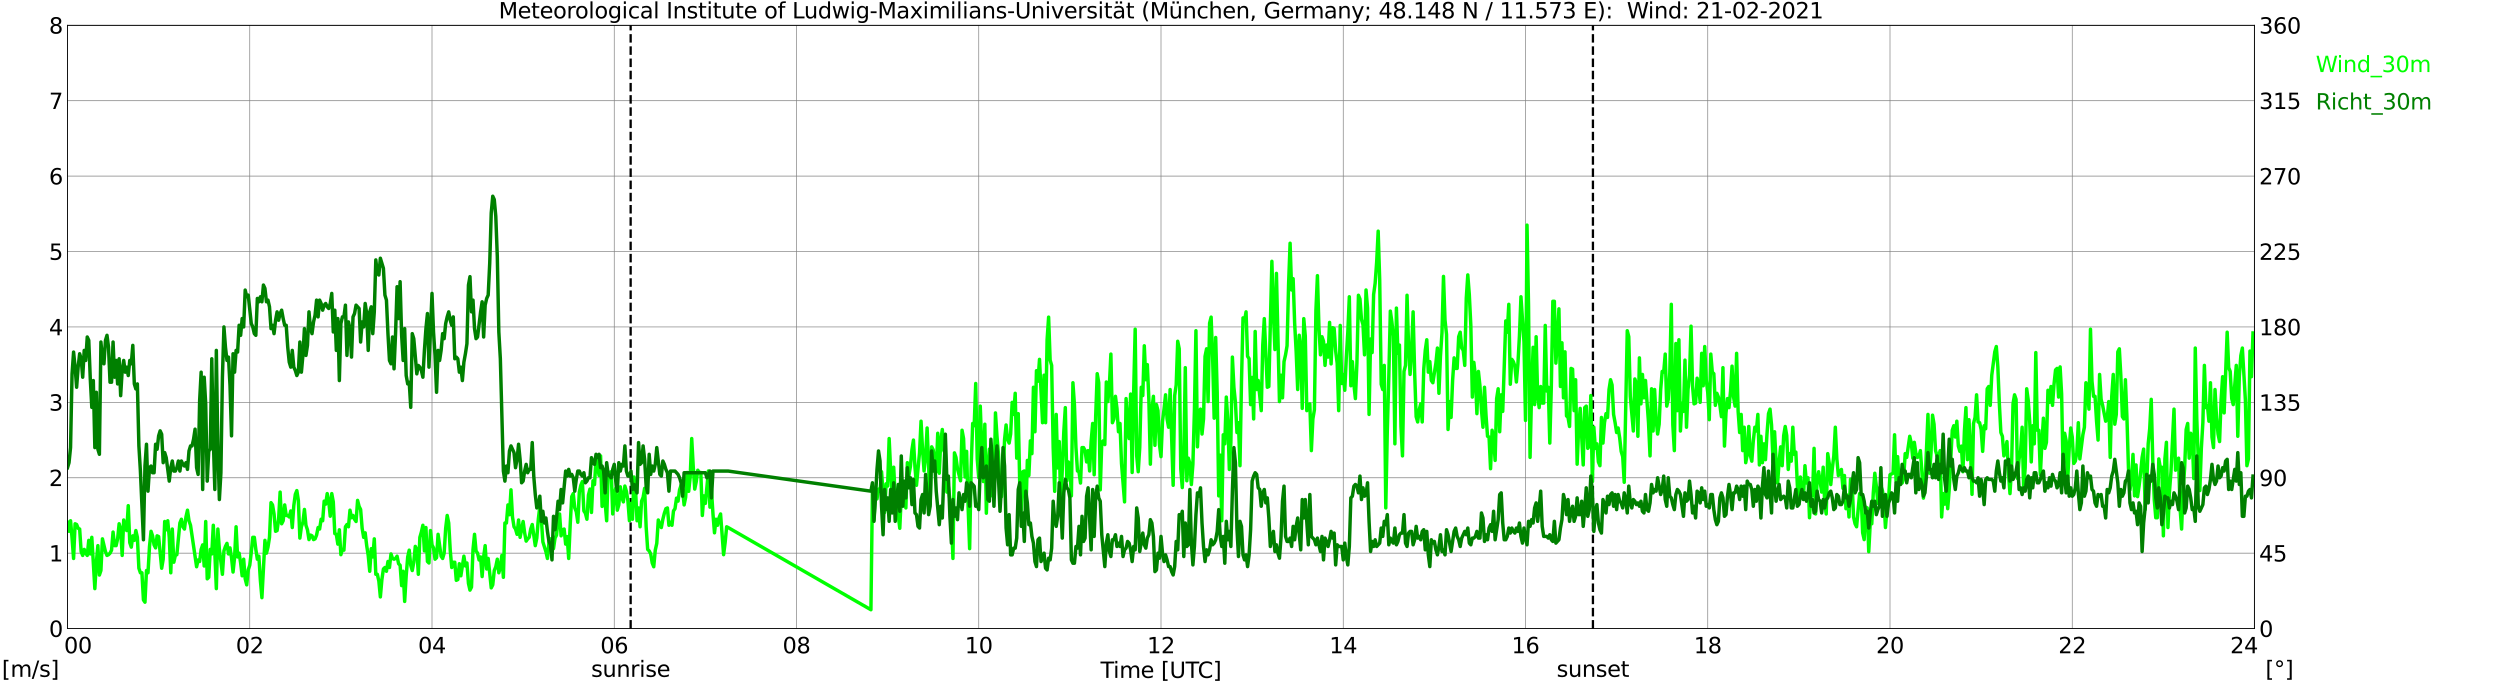 <?xml version="1.0" encoding="utf-8" standalone="no"?>
<!DOCTYPE svg PUBLIC "-//W3C//DTD SVG 1.1//EN"
  "http://www.w3.org/Graphics/SVG/1.1/DTD/svg11.dtd">
<svg xmlns:xlink="http://www.w3.org/1999/xlink" width="1085.4pt" height="296.64pt" viewBox="0 0 1085.4 296.64" xmlns="http://www.w3.org/2000/svg" version="1.1">
 <defs>
  <style type="text/css">*{stroke-linejoin: round; stroke-linecap: butt}</style>
 </defs>
 <g id="figure_1">
  <g id="patch_1">
   <path d="M 0 296.64 
L 1085.4 296.64 
L 1085.4 0 
L 0 0 
z
" style="fill: #ffffff"/>
  </g>
  <g id="axes_1">
   <g id="patch_2">
    <path d="M 29.306 272.909 
L 978.814 272.909 
L 978.814 10.976 
L 29.306 10.976 
z
" style="fill: #ffffff"/>
   </g>
   <g id="patch_3">
    <path d="M 978.814 272.909 
L 978.814 272.909 
L 978.814 10.976 
L 978.814 10.976 
z
" clip-path="url(#p7d16b2db9a)" style="fill: #d3d3d3; opacity: 0.25; stroke: #d3d3d3; stroke-linejoin: miter"/>
   </g>
   <g id="matplotlib.axis_1">
    <g id="xtick_1">
     <g id="line2d_1">
      <path d="M 29.306 272.909 
L 29.306 10.976 
" clip-path="url(#p7d16b2db9a)" style="fill: none; stroke: #808080; stroke-width: 0.3; stroke-linecap: square"/>
     </g>
     <g id="line2d_2"/>
     <g id="text_1">
      <!--    00 -->
      <g transform="translate(18.733 283.627) scale(0.095 -0.095)">
       <defs>
        <path id="DejaVuSans-20" transform="scale(0.016)"/>
        <path id="DejaVuSans-30" d="M 2034 4250 
Q 1547 4250 1301 3770 
Q 1056 3291 1056 2328 
Q 1056 1369 1301 889 
Q 1547 409 2034 409 
Q 2525 409 2770 889 
Q 3016 1369 3016 2328 
Q 3016 3291 2770 3770 
Q 2525 4250 2034 4250 
z
M 2034 4750 
Q 2819 4750 3233 4129 
Q 3647 3509 3647 2328 
Q 3647 1150 3233 529 
Q 2819 -91 2034 -91 
Q 1250 -91 836 529 
Q 422 1150 422 2328 
Q 422 3509 836 4129 
Q 1250 4750 2034 4750 
z
" transform="scale(0.016)"/>
       </defs>
       <use xlink:href="#DejaVuSans-20"/>
       <use xlink:href="#DejaVuSans-20" transform="translate(31.787 0)"/>
       <use xlink:href="#DejaVuSans-20" transform="translate(63.574 0)"/>
       <use xlink:href="#DejaVuSans-30" transform="translate(95.361 0)"/>
       <use xlink:href="#DejaVuSans-30" transform="translate(158.984 0)"/>
      </g>
     </g>
    </g>
    <g id="xtick_2">
     <g id="line2d_3">
      <path d="M 108.431 272.909 
L 108.431 10.976 
" clip-path="url(#p7d16b2db9a)" style="fill: none; stroke: #808080; stroke-width: 0.3; stroke-linecap: square"/>
     </g>
     <g id="line2d_4"/>
     <g id="text_2">
      <!-- 02 -->
      <g transform="translate(102.387 283.627) scale(0.095 -0.095)">
       <defs>
        <path id="DejaVuSans-32" d="M 1228 531 
L 3431 531 
L 3431 0 
L 469 0 
L 469 531 
Q 828 903 1448 1529 
Q 2069 2156 2228 2338 
Q 2531 2678 2651 2914 
Q 2772 3150 2772 3378 
Q 2772 3750 2511 3984 
Q 2250 4219 1831 4219 
Q 1534 4219 1204 4116 
Q 875 4013 500 3803 
L 500 4441 
Q 881 4594 1212 4672 
Q 1544 4750 1819 4750 
Q 2544 4750 2975 4387 
Q 3406 4025 3406 3419 
Q 3406 3131 3298 2873 
Q 3191 2616 2906 2266 
Q 2828 2175 2409 1742 
Q 1991 1309 1228 531 
z
" transform="scale(0.016)"/>
       </defs>
       <use xlink:href="#DejaVuSans-30"/>
       <use xlink:href="#DejaVuSans-32" transform="translate(63.623 0)"/>
      </g>
     </g>
    </g>
    <g id="xtick_3">
     <g id="line2d_5">
      <path d="M 187.557 272.909 
L 187.557 10.976 
" clip-path="url(#p7d16b2db9a)" style="fill: none; stroke: #808080; stroke-width: 0.3; stroke-linecap: square"/>
     </g>
     <g id="line2d_6"/>
     <g id="text_3">
      <!-- 04 -->
      <g transform="translate(181.513 283.627) scale(0.095 -0.095)">
       <defs>
        <path id="DejaVuSans-34" d="M 2419 4116 
L 825 1625 
L 2419 1625 
L 2419 4116 
z
M 2253 4666 
L 3047 4666 
L 3047 1625 
L 3713 1625 
L 3713 1100 
L 3047 1100 
L 3047 0 
L 2419 0 
L 2419 1100 
L 313 1100 
L 313 1709 
L 2253 4666 
z
" transform="scale(0.016)"/>
       </defs>
       <use xlink:href="#DejaVuSans-30"/>
       <use xlink:href="#DejaVuSans-34" transform="translate(63.623 0)"/>
      </g>
     </g>
    </g>
    <g id="xtick_4">
     <g id="line2d_7">
      <path d="M 266.683 272.909 
L 266.683 10.976 
" clip-path="url(#p7d16b2db9a)" style="fill: none; stroke: #808080; stroke-width: 0.3; stroke-linecap: square"/>
     </g>
     <g id="line2d_8"/>
     <g id="text_4">
      <!-- 06 -->
      <g transform="translate(260.638 283.627) scale(0.095 -0.095)">
       <defs>
        <path id="DejaVuSans-36" d="M 2113 2584 
Q 1688 2584 1439 2293 
Q 1191 2003 1191 1497 
Q 1191 994 1439 701 
Q 1688 409 2113 409 
Q 2538 409 2786 701 
Q 3034 994 3034 1497 
Q 3034 2003 2786 2293 
Q 2538 2584 2113 2584 
z
M 3366 4563 
L 3366 3988 
Q 3128 4100 2886 4159 
Q 2644 4219 2406 4219 
Q 1781 4219 1451 3797 
Q 1122 3375 1075 2522 
Q 1259 2794 1537 2939 
Q 1816 3084 2150 3084 
Q 2853 3084 3261 2657 
Q 3669 2231 3669 1497 
Q 3669 778 3244 343 
Q 2819 -91 2113 -91 
Q 1303 -91 875 529 
Q 447 1150 447 2328 
Q 447 3434 972 4092 
Q 1497 4750 2381 4750 
Q 2619 4750 2861 4703 
Q 3103 4656 3366 4563 
z
" transform="scale(0.016)"/>
       </defs>
       <use xlink:href="#DejaVuSans-30"/>
       <use xlink:href="#DejaVuSans-36" transform="translate(63.623 0)"/>
      </g>
     </g>
    </g>
    <g id="xtick_5">
     <g id="line2d_9">
      <path d="M 345.808 272.909 
L 345.808 10.976 
" clip-path="url(#p7d16b2db9a)" style="fill: none; stroke: #808080; stroke-width: 0.3; stroke-linecap: square"/>
     </g>
     <g id="line2d_10"/>
     <g id="text_5">
      <!-- 08 -->
      <g transform="translate(339.764 283.627) scale(0.095 -0.095)">
       <defs>
        <path id="DejaVuSans-38" d="M 2034 2216 
Q 1584 2216 1326 1975 
Q 1069 1734 1069 1313 
Q 1069 891 1326 650 
Q 1584 409 2034 409 
Q 2484 409 2743 651 
Q 3003 894 3003 1313 
Q 3003 1734 2745 1975 
Q 2488 2216 2034 2216 
z
M 1403 2484 
Q 997 2584 770 2862 
Q 544 3141 544 3541 
Q 544 4100 942 4425 
Q 1341 4750 2034 4750 
Q 2731 4750 3128 4425 
Q 3525 4100 3525 3541 
Q 3525 3141 3298 2862 
Q 3072 2584 2669 2484 
Q 3125 2378 3379 2068 
Q 3634 1759 3634 1313 
Q 3634 634 3220 271 
Q 2806 -91 2034 -91 
Q 1263 -91 848 271 
Q 434 634 434 1313 
Q 434 1759 690 2068 
Q 947 2378 1403 2484 
z
M 1172 3481 
Q 1172 3119 1398 2916 
Q 1625 2713 2034 2713 
Q 2441 2713 2670 2916 
Q 2900 3119 2900 3481 
Q 2900 3844 2670 4047 
Q 2441 4250 2034 4250 
Q 1625 4250 1398 4047 
Q 1172 3844 1172 3481 
z
" transform="scale(0.016)"/>
       </defs>
       <use xlink:href="#DejaVuSans-30"/>
       <use xlink:href="#DejaVuSans-38" transform="translate(63.623 0)"/>
      </g>
     </g>
    </g>
    <g id="xtick_6">
     <g id="line2d_11">
      <path d="M 424.934 272.909 
L 424.934 10.976 
" clip-path="url(#p7d16b2db9a)" style="fill: none; stroke: #808080; stroke-width: 0.3; stroke-linecap: square"/>
     </g>
     <g id="line2d_12"/>
     <g id="text_6">
      <!-- 10 -->
      <g transform="translate(418.89 283.627) scale(0.095 -0.095)">
       <defs>
        <path id="DejaVuSans-31" d="M 794 531 
L 1825 531 
L 1825 4091 
L 703 3866 
L 703 4441 
L 1819 4666 
L 2450 4666 
L 2450 531 
L 3481 531 
L 3481 0 
L 794 0 
L 794 531 
z
" transform="scale(0.016)"/>
       </defs>
       <use xlink:href="#DejaVuSans-31"/>
       <use xlink:href="#DejaVuSans-30" transform="translate(63.623 0)"/>
      </g>
     </g>
    </g>
    <g id="xtick_7">
     <g id="line2d_13">
      <path d="M 504.06 272.909 
L 504.06 10.976 
" clip-path="url(#p7d16b2db9a)" style="fill: none; stroke: #808080; stroke-width: 0.3; stroke-linecap: square"/>
     </g>
     <g id="line2d_14"/>
     <g id="text_7">
      <!-- 12 -->
      <g transform="translate(498.015 283.627) scale(0.095 -0.095)">
       <use xlink:href="#DejaVuSans-31"/>
       <use xlink:href="#DejaVuSans-32" transform="translate(63.623 0)"/>
      </g>
     </g>
    </g>
    <g id="xtick_8">
     <g id="line2d_15">
      <path d="M 583.185 272.909 
L 583.185 10.976 
" clip-path="url(#p7d16b2db9a)" style="fill: none; stroke: #808080; stroke-width: 0.3; stroke-linecap: square"/>
     </g>
     <g id="line2d_16"/>
     <g id="text_8">
      <!-- 14 -->
      <g transform="translate(577.141 283.627) scale(0.095 -0.095)">
       <use xlink:href="#DejaVuSans-31"/>
       <use xlink:href="#DejaVuSans-34" transform="translate(63.623 0)"/>
      </g>
     </g>
    </g>
    <g id="xtick_9">
     <g id="line2d_17">
      <path d="M 662.311 272.909 
L 662.311 10.976 
" clip-path="url(#p7d16b2db9a)" style="fill: none; stroke: #808080; stroke-width: 0.3; stroke-linecap: square"/>
     </g>
     <g id="line2d_18"/>
     <g id="text_9">
      <!-- 16 -->
      <g transform="translate(656.267 283.627) scale(0.095 -0.095)">
       <use xlink:href="#DejaVuSans-31"/>
       <use xlink:href="#DejaVuSans-36" transform="translate(63.623 0)"/>
      </g>
     </g>
    </g>
    <g id="xtick_10">
     <g id="line2d_19">
      <path d="M 741.437 272.909 
L 741.437 10.976 
" clip-path="url(#p7d16b2db9a)" style="fill: none; stroke: #808080; stroke-width: 0.3; stroke-linecap: square"/>
     </g>
     <g id="line2d_20"/>
     <g id="text_10">
      <!-- 18 -->
      <g transform="translate(735.392 283.627) scale(0.095 -0.095)">
       <use xlink:href="#DejaVuSans-31"/>
       <use xlink:href="#DejaVuSans-38" transform="translate(63.623 0)"/>
      </g>
     </g>
    </g>
    <g id="xtick_11">
     <g id="line2d_21">
      <path d="M 820.562 272.909 
L 820.562 10.976 
" clip-path="url(#p7d16b2db9a)" style="fill: none; stroke: #808080; stroke-width: 0.3; stroke-linecap: square"/>
     </g>
     <g id="line2d_22"/>
     <g id="text_11">
      <!-- 20 -->
      <g transform="translate(814.518 283.627) scale(0.095 -0.095)">
       <use xlink:href="#DejaVuSans-32"/>
       <use xlink:href="#DejaVuSans-30" transform="translate(63.623 0)"/>
      </g>
     </g>
    </g>
    <g id="xtick_12">
     <g id="line2d_23">
      <path d="M 899.688 272.909 
L 899.688 10.976 
" clip-path="url(#p7d16b2db9a)" style="fill: none; stroke: #808080; stroke-width: 0.3; stroke-linecap: square"/>
     </g>
     <g id="line2d_24"/>
     <g id="text_12">
      <!-- 22 -->
      <g transform="translate(893.644 283.627) scale(0.095 -0.095)">
       <use xlink:href="#DejaVuSans-32"/>
       <use xlink:href="#DejaVuSans-32" transform="translate(63.623 0)"/>
      </g>
     </g>
    </g>
    <g id="xtick_13">
     <g id="line2d_25">
      <path d="M 978.814 272.909 
L 978.814 10.976 
" clip-path="url(#p7d16b2db9a)" style="fill: none; stroke: #808080; stroke-width: 0.3; stroke-linecap: square"/>
     </g>
     <g id="line2d_26"/>
     <g id="text_13">
      <!-- 24    -->
      <g transform="translate(968.241 283.627) scale(0.095 -0.095)">
       <use xlink:href="#DejaVuSans-32"/>
       <use xlink:href="#DejaVuSans-34" transform="translate(63.623 0)"/>
       <use xlink:href="#DejaVuSans-20" transform="translate(127.246 0)"/>
       <use xlink:href="#DejaVuSans-20" transform="translate(159.033 0)"/>
       <use xlink:href="#DejaVuSans-20" transform="translate(190.82 0)"/>
      </g>
     </g>
    </g>
    <g id="text_14">
     <!-- Time [UTC] -->
     <g transform="translate(477.806 294.322) scale(0.095 -0.095)">
      <defs>
       <path id="DejaVuSans-54" d="M -19 4666 
L 3928 4666 
L 3928 4134 
L 2272 4134 
L 2272 0 
L 1638 0 
L 1638 4134 
L -19 4134 
L -19 4666 
z
" transform="scale(0.016)"/>
       <path id="DejaVuSans-69" d="M 603 3500 
L 1178 3500 
L 1178 0 
L 603 0 
L 603 3500 
z
M 603 4863 
L 1178 4863 
L 1178 4134 
L 603 4134 
L 603 4863 
z
" transform="scale(0.016)"/>
       <path id="DejaVuSans-6d" d="M 3328 2828 
Q 3544 3216 3844 3400 
Q 4144 3584 4550 3584 
Q 5097 3584 5394 3201 
Q 5691 2819 5691 2113 
L 5691 0 
L 5113 0 
L 5113 2094 
Q 5113 2597 4934 2840 
Q 4756 3084 4391 3084 
Q 3944 3084 3684 2787 
Q 3425 2491 3425 1978 
L 3425 0 
L 2847 0 
L 2847 2094 
Q 2847 2600 2669 2842 
Q 2491 3084 2119 3084 
Q 1678 3084 1418 2786 
Q 1159 2488 1159 1978 
L 1159 0 
L 581 0 
L 581 3500 
L 1159 3500 
L 1159 2956 
Q 1356 3278 1631 3431 
Q 1906 3584 2284 3584 
Q 2666 3584 2933 3390 
Q 3200 3197 3328 2828 
z
" transform="scale(0.016)"/>
       <path id="DejaVuSans-65" d="M 3597 1894 
L 3597 1613 
L 953 1613 
Q 991 1019 1311 708 
Q 1631 397 2203 397 
Q 2534 397 2845 478 
Q 3156 559 3463 722 
L 3463 178 
Q 3153 47 2828 -22 
Q 2503 -91 2169 -91 
Q 1331 -91 842 396 
Q 353 884 353 1716 
Q 353 2575 817 3079 
Q 1281 3584 2069 3584 
Q 2775 3584 3186 3129 
Q 3597 2675 3597 1894 
z
M 3022 2063 
Q 3016 2534 2758 2815 
Q 2500 3097 2075 3097 
Q 1594 3097 1305 2825 
Q 1016 2553 972 2059 
L 3022 2063 
z
" transform="scale(0.016)"/>
       <path id="DejaVuSans-5b" d="M 550 4863 
L 1875 4863 
L 1875 4416 
L 1125 4416 
L 1125 -397 
L 1875 -397 
L 1875 -844 
L 550 -844 
L 550 4863 
z
" transform="scale(0.016)"/>
       <path id="DejaVuSans-55" d="M 556 4666 
L 1191 4666 
L 1191 1831 
Q 1191 1081 1462 751 
Q 1734 422 2344 422 
Q 2950 422 3222 751 
Q 3494 1081 3494 1831 
L 3494 4666 
L 4128 4666 
L 4128 1753 
Q 4128 841 3676 375 
Q 3225 -91 2344 -91 
Q 1459 -91 1007 375 
Q 556 841 556 1753 
L 556 4666 
z
" transform="scale(0.016)"/>
       <path id="DejaVuSans-43" d="M 4122 4306 
L 4122 3641 
Q 3803 3938 3442 4084 
Q 3081 4231 2675 4231 
Q 1875 4231 1450 3742 
Q 1025 3253 1025 2328 
Q 1025 1406 1450 917 
Q 1875 428 2675 428 
Q 3081 428 3442 575 
Q 3803 722 4122 1019 
L 4122 359 
Q 3791 134 3420 21 
Q 3050 -91 2638 -91 
Q 1578 -91 968 557 
Q 359 1206 359 2328 
Q 359 3453 968 4101 
Q 1578 4750 2638 4750 
Q 3056 4750 3426 4639 
Q 3797 4528 4122 4306 
z
" transform="scale(0.016)"/>
       <path id="DejaVuSans-5d" d="M 1947 4863 
L 1947 -844 
L 622 -844 
L 622 -397 
L 1369 -397 
L 1369 4416 
L 622 4416 
L 622 4863 
L 1947 4863 
z
" transform="scale(0.016)"/>
      </defs>
      <use xlink:href="#DejaVuSans-54"/>
      <use xlink:href="#DejaVuSans-69" transform="translate(57.959 0)"/>
      <use xlink:href="#DejaVuSans-6d" transform="translate(85.742 0)"/>
      <use xlink:href="#DejaVuSans-65" transform="translate(183.154 0)"/>
      <use xlink:href="#DejaVuSans-20" transform="translate(244.678 0)"/>
      <use xlink:href="#DejaVuSans-5b" transform="translate(276.465 0)"/>
      <use xlink:href="#DejaVuSans-55" transform="translate(315.479 0)"/>
      <use xlink:href="#DejaVuSans-54" transform="translate(388.672 0)"/>
      <use xlink:href="#DejaVuSans-43" transform="translate(443.881 0)"/>
      <use xlink:href="#DejaVuSans-5d" transform="translate(513.705 0)"/>
     </g>
    </g>
   </g>
   <g id="matplotlib.axis_2">
    <g id="ytick_1">
     <g id="line2d_27">
      <path d="M 29.306 272.909 
L 978.814 272.909 
" clip-path="url(#p7d16b2db9a)" style="fill: none; stroke: #808080; stroke-width: 0.3; stroke-linecap: square"/>
     </g>
     <g id="line2d_28"/>
     <g id="text_15">
      <!-- 0 -->
      <g transform="translate(21.261 276.518) scale(0.095 -0.095)">
       <use xlink:href="#DejaVuSans-30"/>
      </g>
     </g>
    </g>
    <g id="ytick_2">
     <g id="line2d_29">
      <path d="M 29.306 240.167 
L 978.814 240.167 
" clip-path="url(#p7d16b2db9a)" style="fill: none; stroke: #808080; stroke-width: 0.3; stroke-linecap: square"/>
     </g>
     <g id="line2d_30"/>
     <g id="text_16">
      <!-- 1 -->
      <g transform="translate(21.261 243.776) scale(0.095 -0.095)">
       <use xlink:href="#DejaVuSans-31"/>
      </g>
     </g>
    </g>
    <g id="ytick_3">
     <g id="line2d_31">
      <path d="M 29.306 207.426 
L 978.814 207.426 
" clip-path="url(#p7d16b2db9a)" style="fill: none; stroke: #808080; stroke-width: 0.3; stroke-linecap: square"/>
     </g>
     <g id="line2d_32"/>
     <g id="text_17">
      <!-- 2 -->
      <g transform="translate(21.261 211.035) scale(0.095 -0.095)">
       <use xlink:href="#DejaVuSans-32"/>
      </g>
     </g>
    </g>
    <g id="ytick_4">
     <g id="line2d_33">
      <path d="M 29.306 174.684 
L 978.814 174.684 
" clip-path="url(#p7d16b2db9a)" style="fill: none; stroke: #808080; stroke-width: 0.3; stroke-linecap: square"/>
     </g>
     <g id="line2d_34"/>
     <g id="text_18">
      <!-- 3 -->
      <g transform="translate(21.261 178.293) scale(0.095 -0.095)">
       <defs>
        <path id="DejaVuSans-33" d="M 2597 2516 
Q 3050 2419 3304 2112 
Q 3559 1806 3559 1356 
Q 3559 666 3084 287 
Q 2609 -91 1734 -91 
Q 1441 -91 1130 -33 
Q 819 25 488 141 
L 488 750 
Q 750 597 1062 519 
Q 1375 441 1716 441 
Q 2309 441 2620 675 
Q 2931 909 2931 1356 
Q 2931 1769 2642 2001 
Q 2353 2234 1838 2234 
L 1294 2234 
L 1294 2753 
L 1863 2753 
Q 2328 2753 2575 2939 
Q 2822 3125 2822 3475 
Q 2822 3834 2567 4026 
Q 2313 4219 1838 4219 
Q 1578 4219 1281 4162 
Q 984 4106 628 3988 
L 628 4550 
Q 988 4650 1302 4700 
Q 1616 4750 1894 4750 
Q 2613 4750 3031 4423 
Q 3450 4097 3450 3541 
Q 3450 3153 3228 2886 
Q 3006 2619 2597 2516 
z
" transform="scale(0.016)"/>
       </defs>
       <use xlink:href="#DejaVuSans-33"/>
      </g>
     </g>
    </g>
    <g id="ytick_5">
     <g id="line2d_35">
      <path d="M 29.306 141.942 
L 978.814 141.942 
" clip-path="url(#p7d16b2db9a)" style="fill: none; stroke: #808080; stroke-width: 0.3; stroke-linecap: square"/>
     </g>
     <g id="line2d_36"/>
     <g id="text_19">
      <!-- 4 -->
      <g transform="translate(21.261 145.551) scale(0.095 -0.095)">
       <use xlink:href="#DejaVuSans-34"/>
      </g>
     </g>
    </g>
    <g id="ytick_6">
     <g id="line2d_37">
      <path d="M 29.306 109.201 
L 978.814 109.201 
" clip-path="url(#p7d16b2db9a)" style="fill: none; stroke: #808080; stroke-width: 0.3; stroke-linecap: square"/>
     </g>
     <g id="line2d_38"/>
     <g id="text_20">
      <!-- 5 -->
      <g transform="translate(21.261 112.81) scale(0.095 -0.095)">
       <defs>
        <path id="DejaVuSans-35" d="M 691 4666 
L 3169 4666 
L 3169 4134 
L 1269 4134 
L 1269 2991 
Q 1406 3038 1543 3061 
Q 1681 3084 1819 3084 
Q 2600 3084 3056 2656 
Q 3513 2228 3513 1497 
Q 3513 744 3044 326 
Q 2575 -91 1722 -91 
Q 1428 -91 1123 -41 
Q 819 9 494 109 
L 494 744 
Q 775 591 1075 516 
Q 1375 441 1709 441 
Q 2250 441 2565 725 
Q 2881 1009 2881 1497 
Q 2881 1984 2565 2268 
Q 2250 2553 1709 2553 
Q 1456 2553 1204 2497 
Q 953 2441 691 2322 
L 691 4666 
z
" transform="scale(0.016)"/>
       </defs>
       <use xlink:href="#DejaVuSans-35"/>
      </g>
     </g>
    </g>
    <g id="ytick_7">
     <g id="line2d_39">
      <path d="M 29.306 76.459 
L 978.814 76.459 
" clip-path="url(#p7d16b2db9a)" style="fill: none; stroke: #808080; stroke-width: 0.3; stroke-linecap: square"/>
     </g>
     <g id="line2d_40"/>
     <g id="text_21">
      <!-- 6 -->
      <g transform="translate(21.261 80.068) scale(0.095 -0.095)">
       <use xlink:href="#DejaVuSans-36"/>
      </g>
     </g>
    </g>
    <g id="ytick_8">
     <g id="line2d_41">
      <path d="M 29.306 43.717 
L 978.814 43.717 
" clip-path="url(#p7d16b2db9a)" style="fill: none; stroke: #808080; stroke-width: 0.3; stroke-linecap: square"/>
     </g>
     <g id="line2d_42"/>
     <g id="text_22">
      <!-- 7 -->
      <g transform="translate(21.261 47.327) scale(0.095 -0.095)">
       <defs>
        <path id="DejaVuSans-37" d="M 525 4666 
L 3525 4666 
L 3525 4397 
L 1831 0 
L 1172 0 
L 2766 4134 
L 525 4134 
L 525 4666 
z
" transform="scale(0.016)"/>
       </defs>
       <use xlink:href="#DejaVuSans-37"/>
      </g>
     </g>
    </g>
    <g id="ytick_9">
     <g id="line2d_43">
      <path d="M 29.306 10.976 
L 978.814 10.976 
" clip-path="url(#p7d16b2db9a)" style="fill: none; stroke: #808080; stroke-width: 0.3; stroke-linecap: square"/>
     </g>
     <g id="line2d_44"/>
     <g id="text_23">
      <!-- 8 -->
      <g transform="translate(21.261 14.585) scale(0.095 -0.095)">
       <use xlink:href="#DejaVuSans-38"/>
      </g>
     </g>
    </g>
   </g>
   <g id="line2d_45">
    <path d="M 273.804 272.909 
L 273.804 10.976 
" clip-path="url(#p7d16b2db9a)" style="fill: none; stroke-dasharray: 3.7,1.6; stroke-dashoffset: 0; stroke: #000000"/>
   </g>
   <g id="line2d_46">
    <path d="M 691.588 272.909 
L 691.588 10.976 
" clip-path="url(#p7d16b2db9a)" style="fill: none; stroke-dasharray: 3.7,1.6; stroke-dashoffset: 0; stroke: #000000"/>
   </g>
   <g id="line2d_47">
    <path d="M 29.306 226.743 
L 29.965 230.672 
L 30.625 226.088 
L 31.284 233.619 
L 31.943 242.459 
L 32.603 227.398 
L 33.262 227.725 
L 33.921 229.362 
L 34.581 229.69 
L 35.24 239.512 
L 35.9 241.149 
L 36.559 238.53 
L 37.218 240.167 
L 37.878 241.149 
L 38.537 234.601 
L 39.197 240.495 
L 39.856 233.291 
L 41.175 255.556 
L 41.834 244.096 
L 42.493 236.893 
L 43.153 249.662 
L 43.812 247.698 
L 44.472 233.946 
L 45.79 239.512 
L 46.45 241.149 
L 47.109 240.822 
L 47.768 240.167 
L 48.428 238.857 
L 49.087 231 
L 49.747 236.893 
L 50.406 236.893 
L 51.065 233.946 
L 51.725 227.398 
L 52.384 229.69 
L 53.043 241.149 
L 53.703 225.761 
L 54.362 229.362 
L 55.022 230.345 
L 55.681 219.54 
L 56.34 235.583 
L 57 237.548 
L 57.659 232.637 
L 58.319 234.601 
L 58.978 230.345 
L 59.637 233.291 
L 60.297 246.715 
L 60.956 248.68 
L 61.615 248.68 
L 62.275 260.467 
L 62.934 261.449 
L 63.594 247.698 
L 64.253 248.68 
L 64.912 237.22 
L 65.572 230.672 
L 66.231 232.637 
L 66.89 236.566 
L 67.55 237.875 
L 68.209 232.637 
L 68.869 232.964 
L 70.187 246.715 
L 70.847 242.786 
L 71.506 226.416 
L 72.166 230.017 
L 72.825 226.088 
L 73.484 233.291 
L 74.144 248.68 
L 74.803 229.69 
L 75.462 244.096 
L 76.122 241.149 
L 76.781 240.822 
L 78.1 227.071 
L 78.759 225.433 
L 79.419 228.708 
L 80.078 229.69 
L 80.737 224.451 
L 81.397 221.504 
L 82.056 226.088 
L 82.716 228.053 
L 85.353 246.061 
L 86.013 243.114 
L 86.672 243.769 
L 87.331 238.53 
L 87.991 236.566 
L 88.65 245.733 
L 89.309 226.416 
L 89.969 251.299 
L 90.628 250.644 
L 91.288 238.53 
L 91.947 240.495 
L 92.606 228.053 
L 93.266 239.84 
L 93.925 255.556 
L 94.584 229.69 
L 95.244 238.53 
L 96.563 249.335 
L 97.222 239.185 
L 97.881 237.22 
L 98.541 235.911 
L 99.2 240.495 
L 99.86 237.875 
L 100.519 242.132 
L 101.178 248.353 
L 101.838 242.132 
L 102.497 228.708 
L 103.156 241.804 
L 103.816 240.167 
L 104.475 244.424 
L 105.135 249.99 
L 105.794 242.786 
L 106.453 251.299 
L 107.113 253.919 
L 107.772 247.37 
L 108.431 245.406 
L 109.091 239.84 
L 109.75 233.291 
L 110.41 233.291 
L 111.069 238.53 
L 111.728 242.786 
L 112.388 241.477 
L 113.047 251.954 
L 113.707 259.485 
L 115.025 234.601 
L 115.685 240.167 
L 116.344 237.548 
L 117.003 233.291 
L 117.663 218.23 
L 118.322 219.213 
L 118.982 223.142 
L 119.641 230.672 
L 120.3 230.345 
L 120.96 225.433 
L 121.619 213.646 
L 122.278 227.398 
L 122.938 226.088 
L 123.597 219.213 
L 124.257 223.796 
L 124.916 223.796 
L 125.575 224.451 
L 126.235 221.832 
L 126.894 229.035 
L 127.553 219.54 
L 128.213 214.629 
L 128.872 212.992 
L 129.532 217.248 
L 130.191 233.619 
L 130.85 228.708 
L 131.51 226.743 
L 132.169 221.177 
L 132.829 228.053 
L 133.488 230.017 
L 134.147 234.274 
L 134.807 232.309 
L 135.466 232.637 
L 136.125 234.274 
L 136.785 233.946 
L 137.444 232.309 
L 138.104 229.035 
L 138.763 229.69 
L 139.422 225.433 
L 140.082 226.088 
L 140.741 217.575 
L 141.4 218.885 
L 142.06 214.301 
L 142.719 217.575 
L 143.379 224.124 
L 144.038 214.301 
L 144.697 217.903 
L 145.357 231.654 
L 146.016 231.982 
L 146.676 236.238 
L 147.335 230.017 
L 147.994 240.822 
L 148.654 238.53 
L 149.313 238.857 
L 149.972 228.708 
L 150.632 227.725 
L 151.291 228.708 
L 151.951 221.504 
L 152.61 224.779 
L 153.269 223.796 
L 153.929 225.433 
L 154.588 226.416 
L 155.247 217.248 
L 155.907 219.867 
L 156.566 221.177 
L 157.226 229.362 
L 157.885 233.291 
L 158.544 231.327 
L 159.204 236.893 
L 159.863 241.149 
L 160.523 248.025 
L 161.182 238.203 
L 161.841 241.804 
L 162.501 233.946 
L 163.16 249.335 
L 163.819 249.335 
L 164.479 252.282 
L 165.138 259.157 
L 165.798 251.627 
L 166.457 247.043 
L 167.116 246.388 
L 167.776 248.025 
L 168.435 243.769 
L 169.094 246.388 
L 169.754 240.495 
L 170.413 242.459 
L 171.073 242.786 
L 171.732 242.459 
L 172.391 241.477 
L 173.051 244.751 
L 173.71 245.406 
L 174.37 254.246 
L 175.029 248.025 
L 175.688 261.122 
L 176.348 249.99 
L 177.007 241.804 
L 177.666 238.857 
L 178.326 245.406 
L 178.985 247.698 
L 179.645 244.096 
L 180.304 237.22 
L 180.963 238.53 
L 181.623 249.335 
L 182.282 233.291 
L 182.941 231 
L 183.601 228.053 
L 184.26 239.185 
L 184.92 229.035 
L 185.579 243.769 
L 186.238 244.424 
L 186.898 230.345 
L 187.557 236.566 
L 188.216 237.875 
L 188.876 242.786 
L 189.535 242.132 
L 190.195 231.982 
L 191.513 241.477 
L 192.173 242.459 
L 192.832 240.167 
L 193.492 229.362 
L 194.151 223.796 
L 194.81 227.071 
L 195.47 238.857 
L 196.129 246.388 
L 196.788 244.096 
L 197.448 244.096 
L 198.107 251.954 
L 198.767 251.627 
L 199.426 244.751 
L 200.085 249.99 
L 201.404 241.477 
L 202.063 245.733 
L 202.723 244.424 
L 203.382 253.264 
L 204.042 256.211 
L 204.701 254.901 
L 205.36 238.53 
L 206.02 231.982 
L 206.679 239.185 
L 207.339 240.167 
L 207.998 243.114 
L 208.657 241.804 
L 209.317 250.317 
L 209.976 241.804 
L 210.635 236.893 
L 211.295 247.043 
L 211.954 242.459 
L 213.273 255.228 
L 213.932 253.919 
L 214.592 247.698 
L 215.251 246.061 
L 215.91 242.786 
L 216.57 248.68 
L 217.229 246.388 
L 217.889 241.149 
L 218.548 250.644 
L 219.207 227.071 
L 219.867 227.071 
L 220.526 219.213 
L 221.186 223.469 
L 221.845 212.664 
L 222.504 224.451 
L 223.164 228.708 
L 223.823 229.69 
L 224.482 231.982 
L 225.142 225.761 
L 225.801 233.291 
L 227.12 226.416 
L 227.779 231.327 
L 228.439 234.928 
L 229.098 233.946 
L 229.757 233.291 
L 230.417 229.69 
L 231.076 227.725 
L 232.395 236.893 
L 233.054 233.619 
L 233.714 225.433 
L 234.373 219.867 
L 235.033 225.433 
L 235.692 235.256 
L 237.011 239.512 
L 237.67 242.459 
L 238.329 235.583 
L 238.989 233.946 
L 239.648 237.875 
L 240.308 238.203 
L 240.967 233.619 
L 241.626 232.309 
L 242.286 225.433 
L 242.945 223.142 
L 243.604 232.637 
L 244.264 230.017 
L 244.923 229.69 
L 245.583 236.238 
L 246.242 232.964 
L 246.901 242.459 
L 247.561 227.725 
L 248.22 215.611 
L 248.88 214.301 
L 249.539 220.522 
L 250.198 222.159 
L 250.858 226.743 
L 251.517 213.646 
L 252.176 210.7 
L 252.836 209.063 
L 253.495 221.832 
L 254.155 222.814 
L 254.814 225.433 
L 255.473 214.956 
L 256.133 212.337 
L 256.792 222.487 
L 257.451 208.735 
L 258.111 210.372 
L 258.77 199.24 
L 259.43 202.514 
L 260.089 206.443 
L 260.748 197.93 
L 261.408 219.867 
L 262.067 210.372 
L 263.386 226.088 
L 264.045 204.806 
L 264.705 206.443 
L 265.364 204.806 
L 266.023 223.142 
L 266.683 214.301 
L 267.342 212.009 
L 268.002 221.504 
L 268.661 219.213 
L 269.32 211.355 
L 269.98 215.938 
L 270.639 217.903 
L 271.298 211.027 
L 271.958 213.319 
L 272.617 217.575 
L 273.277 226.088 
L 273.936 218.558 
L 274.595 225.433 
L 275.255 207.098 
L 275.914 212.337 
L 276.573 226.088 
L 277.233 220.522 
L 277.892 228.708 
L 278.552 217.575 
L 279.211 215.938 
L 279.87 212.009 
L 280.53 228.708 
L 281.189 238.53 
L 281.849 239.185 
L 282.508 240.495 
L 283.167 244.424 
L 283.827 246.061 
L 284.486 238.857 
L 285.145 235.911 
L 285.805 225.761 
L 286.464 227.725 
L 287.124 229.035 
L 287.783 225.433 
L 288.442 222.814 
L 289.102 220.85 
L 289.761 220.522 
L 290.42 228.053 
L 291.08 226.743 
L 291.739 228.053 
L 292.399 221.832 
L 293.058 220.85 
L 293.717 216.266 
L 294.377 217.575 
L 295.036 212.664 
L 295.696 210.7 
L 296.355 212.664 
L 297.014 219.213 
L 297.674 215.938 
L 298.333 205.134 
L 298.992 213.319 
L 299.652 207.098 
L 300.311 190.4 
L 300.971 202.514 
L 301.63 212.337 
L 302.289 209.063 
L 302.949 204.151 
L 303.608 205.134 
L 304.267 205.134 
L 304.927 223.796 
L 305.586 215.284 
L 306.246 218.558 
L 307.564 204.479 
L 308.224 220.195 
L 308.883 212.664 
L 309.543 223.142 
L 310.202 231.327 
L 310.861 225.433 
L 311.521 228.053 
L 312.18 224.779 
L 312.839 223.142 
L 314.158 240.822 
L 314.818 235.583 
L 315.477 228.708 
L 316.136 229.035 
L 378.118 264.723 
L 378.777 212.992 
L 379.437 225.761 
L 380.096 213.974 
L 380.756 216.593 
L 381.415 212.337 
L 382.074 213.319 
L 382.734 204.806 
L 384.053 222.487 
L 384.712 210.045 
L 385.371 211.027 
L 386.031 190.4 
L 386.69 204.479 
L 387.349 215.284 
L 388.009 202.842 
L 388.668 215.938 
L 389.987 223.796 
L 390.646 229.362 
L 391.306 215.284 
L 391.965 215.284 
L 392.624 216.266 
L 393.284 220.522 
L 393.943 200.877 
L 394.603 206.443 
L 395.262 202.514 
L 395.921 195.311 
L 396.581 191.055 
L 397.24 202.842 
L 397.899 210.7 
L 399.218 196.621 
L 399.878 182.869 
L 400.537 195.311 
L 401.196 204.479 
L 401.856 198.258 
L 402.515 185.816 
L 403.834 218.885 
L 404.493 194.001 
L 405.153 195.311 
L 406.471 204.806 
L 407.131 188.108 
L 407.79 205.461 
L 408.45 191.382 
L 409.109 186.471 
L 409.768 195.639 
L 410.428 196.948 
L 411.087 213.646 
L 411.746 211.355 
L 412.406 216.921 
L 413.065 225.106 
L 413.725 242.459 
L 414.384 196.621 
L 415.043 198.585 
L 415.703 203.497 
L 417.022 208.735 
L 417.681 186.798 
L 418.34 190.4 
L 419 207.098 
L 419.659 195.966 
L 420.318 220.195 
L 420.978 238.203 
L 421.637 202.842 
L 422.297 183.852 
L 422.956 184.834 
L 423.615 166.498 
L 424.275 199.24 
L 424.934 207.426 
L 425.593 176.321 
L 426.253 194.984 
L 426.912 209.063 
L 427.572 184.179 
L 428.231 222.814 
L 428.89 202.842 
L 429.55 194.984 
L 430.209 199.24 
L 430.869 215.284 
L 431.528 215.938 
L 432.187 179.268 
L 432.847 189.418 
L 433.506 197.276 
L 434.165 214.629 
L 434.825 215.611 
L 435.484 208.08 
L 436.144 190.727 
L 436.803 184.506 
L 437.462 190.727 
L 438.122 192.364 
L 438.781 188.435 
L 439.44 174.684 
L 440.1 179.923 
L 440.759 170.755 
L 441.419 198.913 
L 442.078 179.595 
L 442.737 210.7 
L 443.397 221.504 
L 444.056 204.806 
L 444.716 204.479 
L 445.375 222.814 
L 446.034 199.895 
L 446.694 206.443 
L 447.353 191.382 
L 448.012 196.948 
L 448.672 168.136 
L 449.331 187.453 
L 449.991 160.932 
L 450.65 165.516 
L 451.309 156.021 
L 452.628 183.524 
L 453.287 162.897 
L 453.947 183.524 
L 454.606 147.508 
L 455.266 137.686 
L 455.925 156.349 
L 456.584 158.64 
L 457.244 194.329 
L 457.903 213.319 
L 458.563 179.923 
L 459.222 203.169 
L 459.881 191.71 
L 460.541 220.195 
L 461.859 187.453 
L 462.519 176.976 
L 463.178 208.735 
L 463.838 200.55 
L 464.497 202.514 
L 465.156 215.284 
L 465.816 166.171 
L 466.475 175.666 
L 467.134 194.329 
L 467.794 204.479 
L 468.453 204.806 
L 469.113 209.717 
L 469.772 194.329 
L 470.431 194.329 
L 471.091 195.639 
L 471.75 200.55 
L 472.409 195.639 
L 473.069 204.479 
L 473.728 191.71 
L 474.388 183.852 
L 475.047 206.116 
L 475.706 180.577 
L 476.366 162.242 
L 477.025 166.171 
L 477.685 212.664 
L 478.344 192.037 
L 479.003 191.382 
L 479.663 193.019 
L 480.322 165.844 
L 480.981 174.356 
L 481.641 167.481 
L 482.3 153.729 
L 482.96 183.524 
L 483.619 181.887 
L 484.278 172.065 
L 484.938 177.303 
L 485.597 187.453 
L 486.256 183.852 
L 486.916 201.205 
L 488.235 217.903 
L 488.894 173.047 
L 489.553 184.179 
L 490.213 190.4 
L 490.872 171.082 
L 491.532 205.134 
L 492.191 170.1 
L 492.85 142.924 
L 493.51 197.93 
L 494.169 204.806 
L 494.828 194.329 
L 495.488 168.136 
L 496.147 171.737 
L 496.807 150.128 
L 497.466 164.861 
L 498.125 158.313 
L 498.785 173.374 
L 499.444 201.532 
L 500.103 177.631 
L 500.763 172.065 
L 501.422 193.347 
L 502.082 175.666 
L 502.741 178.285 
L 503.4 193.019 
L 504.06 198.258 
L 504.719 182.869 
L 505.379 177.631 
L 506.038 171.41 
L 506.697 181.887 
L 507.357 185.489 
L 508.016 169.118 
L 509.335 210.7 
L 509.994 171.737 
L 510.654 167.153 
L 511.313 148.163 
L 511.972 151.437 
L 512.632 203.497 
L 513.291 211.682 
L 513.95 197.603 
L 514.61 159.623 
L 515.269 208.735 
L 515.929 198.913 
L 516.588 201.205 
L 517.247 210.372 
L 517.907 201.532 
L 518.566 178.285 
L 519.226 143.579 
L 519.885 194.001 
L 520.544 178.94 
L 521.204 177.631 
L 521.863 188.435 
L 522.522 181.887 
L 523.182 154.711 
L 523.841 151.437 
L 524.501 174.356 
L 525.16 140.305 
L 525.819 137.686 
L 526.479 155.366 
L 527.138 181.56 
L 527.797 146.526 
L 528.457 170.427 
L 529.116 215.284 
L 529.776 197.603 
L 530.435 226.088 
L 531.094 188.763 
L 531.754 192.692 
L 532.413 172.392 
L 533.073 182.542 
L 533.732 203.824 
L 534.391 192.037 
L 535.051 155.039 
L 535.71 168.136 
L 536.369 174.684 
L 537.029 187.781 
L 537.688 183.524 
L 538.348 202.187 
L 539.007 165.516 
L 539.666 138.013 
L 540.326 139.323 
L 540.985 135.394 
L 541.644 154.711 
L 542.304 155.694 
L 542.963 175.666 
L 543.623 163.879 
L 544.282 181.887 
L 544.941 143.907 
L 545.601 169.118 
L 546.26 165.189 
L 547.579 178.285 
L 548.238 149.8 
L 548.898 138.341 
L 550.216 168.136 
L 550.876 167.808 
L 552.195 113.457 
L 552.854 135.394 
L 553.513 151.765 
L 554.173 118.696 
L 555.491 174.356 
L 556.151 162.897 
L 556.81 172.719 
L 557.47 157.003 
L 558.129 154.057 
L 558.788 150.128 
L 559.448 123.607 
L 560.107 105.599 
L 560.766 125.899 
L 561.426 120.988 
L 562.085 140.305 
L 562.745 152.747 
L 563.404 169.118 
L 564.063 145.544 
L 564.723 151.11 
L 565.382 177.303 
L 566.042 138.341 
L 566.701 145.871 
L 567.36 178.285 
L 568.02 176.321 
L 568.679 175.339 
L 569.338 195.639 
L 569.998 181.887 
L 570.657 177.958 
L 571.317 134.739 
L 571.976 119.678 
L 572.635 142.27 
L 573.295 154.057 
L 573.954 146.199 
L 574.613 148.163 
L 575.273 158.64 
L 575.932 149.8 
L 576.592 155.039 
L 577.251 139.978 
L 577.91 157.986 
L 578.57 142.27 
L 579.229 142.597 
L 579.889 152.42 
L 580.548 157.658 
L 581.207 178.285 
L 581.867 141.287 
L 582.526 166.498 
L 583.185 162.569 
L 583.845 169.445 
L 584.504 155.366 
L 585.164 144.234 
L 585.823 128.846 
L 586.482 167.481 
L 587.142 157.003 
L 587.801 166.826 
L 588.46 173.047 
L 589.12 157.658 
L 589.779 128.191 
L 590.439 129.828 
L 591.098 138.668 
L 591.757 140.96 
L 592.417 154.057 
L 593.076 125.899 
L 593.736 133.757 
L 594.395 179.923 
L 595.054 147.181 
L 595.714 153.074 
L 596.373 127.863 
L 597.032 122.952 
L 597.692 113.784 
L 598.351 100.36 
L 599.011 121.642 
L 599.67 166.826 
L 600.329 169.118 
L 600.989 158.64 
L 601.648 220.522 
L 602.307 187.126 
L 602.967 163.552 
L 603.626 135.066 
L 604.286 139.65 
L 604.945 145.871 
L 605.604 192.692 
L 606.264 133.757 
L 606.923 153.402 
L 607.582 149.8 
L 608.242 185.161 
L 608.901 197.93 
L 609.561 161.26 
L 610.22 158.64 
L 610.879 128.191 
L 611.539 150.128 
L 612.198 162.569 
L 612.858 152.092 
L 613.517 135.394 
L 614.176 161.587 
L 614.836 180.905 
L 615.495 183.197 
L 616.154 177.958 
L 616.814 175.339 
L 617.473 183.197 
L 618.133 160.278 
L 618.792 152.092 
L 619.451 147.508 
L 620.111 161.587 
L 620.77 157.003 
L 621.429 165.189 
L 622.089 166.171 
L 623.408 157.658 
L 624.067 151.11 
L 624.726 170.755 
L 625.386 154.711 
L 626.045 144.562 
L 626.705 120.005 
L 627.364 138.995 
L 628.023 145.216 
L 628.683 186.471 
L 629.342 174.356 
L 630.001 181.232 
L 630.661 165.189 
L 631.32 155.366 
L 631.98 159.95 
L 632.639 159.95 
L 633.298 146.199 
L 633.958 144.234 
L 634.617 151.11 
L 635.276 152.092 
L 635.936 158.64 
L 636.595 129.5 
L 637.255 119.351 
L 637.914 127.863 
L 638.573 141.287 
L 639.233 172.392 
L 639.892 157.331 
L 640.552 163.224 
L 641.211 179.595 
L 641.87 161.26 
L 642.53 167.481 
L 643.189 177.958 
L 643.848 185.489 
L 644.508 168.136 
L 645.167 180.25 
L 645.827 189.418 
L 646.486 189.745 
L 647.145 203.497 
L 647.805 186.798 
L 648.464 190.4 
L 649.123 199.895 
L 649.783 173.047 
L 650.442 168.79 
L 651.102 187.453 
L 651.761 171.41 
L 652.42 178.613 
L 653.739 139.323 
L 654.399 144.234 
L 655.058 132.12 
L 655.717 166.826 
L 656.377 156.021 
L 657.036 157.003 
L 657.695 158.968 
L 658.355 165.844 
L 659.014 157.986 
L 659.674 145.871 
L 660.333 128.846 
L 661.652 148.491 
L 662.311 182.542 
L 662.97 97.741 
L 663.63 132.775 
L 664.289 198.585 
L 664.949 170.427 
L 665.608 150.782 
L 666.267 175.666 
L 666.927 146.199 
L 667.586 171.737 
L 668.246 176.976 
L 668.905 167.808 
L 669.564 175.011 
L 670.224 175.011 
L 670.883 141.287 
L 671.542 169.773 
L 672.202 168.136 
L 672.861 192.364 
L 673.521 167.808 
L 674.18 130.81 
L 674.839 130.81 
L 675.499 157.658 
L 676.158 147.836 
L 676.817 134.084 
L 677.477 167.808 
L 678.136 148.818 
L 678.796 172.719 
L 679.455 152.747 
L 680.114 180.577 
L 680.774 181.232 
L 681.433 185.161 
L 682.092 159.95 
L 682.752 160.278 
L 683.411 178.285 
L 684.071 164.861 
L 684.73 201.532 
L 685.389 185.816 
L 686.049 177.303 
L 687.368 201.859 
L 688.027 176.976 
L 688.686 176.321 
L 689.346 194.656 
L 690.005 193.674 
L 690.664 171.737 
L 691.324 209.063 
L 691.983 185.489 
L 692.643 194.656 
L 693.302 192.692 
L 693.961 200.55 
L 694.621 202.187 
L 695.28 181.232 
L 695.939 192.364 
L 696.599 183.524 
L 697.258 179.595 
L 697.918 181.232 
L 698.577 169.118 
L 699.236 164.861 
L 699.896 167.153 
L 700.555 179.923 
L 701.215 183.524 
L 701.874 187.781 
L 702.533 185.816 
L 703.193 190.072 
L 703.852 195.966 
L 704.511 198.258 
L 705.171 209.39 
L 706.49 143.579 
L 707.149 146.199 
L 707.808 172.065 
L 709.127 187.126 
L 709.786 164.534 
L 710.446 166.498 
L 711.105 189.418 
L 711.765 155.366 
L 712.424 175.339 
L 713.083 162.569 
L 713.743 172.719 
L 714.402 165.189 
L 715.721 183.524 
L 716.38 197.93 
L 717.04 168.79 
L 717.699 187.126 
L 718.358 169.118 
L 719.018 182.214 
L 719.677 188.435 
L 720.337 184.179 
L 720.996 169.118 
L 721.655 161.26 
L 722.315 161.587 
L 722.974 153.729 
L 723.633 176.321 
L 724.293 173.374 
L 724.952 161.915 
L 725.612 132.12 
L 726.271 184.506 
L 726.93 195.639 
L 727.59 149.145 
L 728.249 178.285 
L 728.909 147.508 
L 729.568 187.126 
L 730.227 175.011 
L 730.887 178.613 
L 731.546 156.349 
L 732.205 185.489 
L 732.865 169.118 
L 733.524 162.897 
L 734.184 141.615 
L 734.843 167.808 
L 735.502 175.339 
L 736.162 175.011 
L 736.821 164.207 
L 737.48 167.808 
L 738.14 174.684 
L 738.799 153.402 
L 739.459 167.481 
L 740.118 150.455 
L 740.777 164.861 
L 741.437 170.427 
L 742.096 182.214 
L 742.756 153.729 
L 743.415 161.587 
L 744.074 162.242 
L 744.734 175.994 
L 745.393 170.755 
L 746.052 172.392 
L 746.712 175.994 
L 747.371 180.905 
L 748.031 159.623 
L 748.69 193.674 
L 749.349 179.268 
L 750.009 173.047 
L 750.668 176.976 
L 751.327 169.773 
L 751.987 158.968 
L 752.646 172.392 
L 753.306 176.321 
L 753.965 153.402 
L 754.624 178.613 
L 755.284 187.781 
L 755.943 179.923 
L 756.602 195.639 
L 757.262 185.489 
L 757.921 200.877 
L 758.581 197.276 
L 759.24 185.161 
L 759.899 197.603 
L 760.559 200.222 
L 761.218 191.382 
L 761.878 185.489 
L 762.537 187.126 
L 763.196 179.923 
L 763.856 201.859 
L 764.515 189.418 
L 765.174 200.877 
L 765.834 192.692 
L 766.493 199.568 
L 767.153 188.435 
L 767.812 179.595 
L 768.471 177.631 
L 769.131 184.506 
L 769.79 200.55 
L 770.449 187.453 
L 771.109 200.55 
L 771.768 209.717 
L 772.428 200.222 
L 773.087 194.001 
L 773.746 202.187 
L 774.406 189.09 
L 775.065 185.161 
L 775.725 189.09 
L 776.384 203.824 
L 777.043 196.948 
L 777.703 200.222 
L 778.362 185.489 
L 779.021 197.276 
L 779.681 196.293 
L 780.34 210.7 
L 781 218.885 
L 781.659 207.098 
L 782.318 214.956 
L 782.978 216.266 
L 783.637 202.187 
L 784.296 209.717 
L 784.956 207.426 
L 785.615 224.779 
L 786.275 213.646 
L 786.934 215.284 
L 787.593 194.656 
L 788.253 223.142 
L 788.912 208.408 
L 789.572 204.806 
L 790.89 213.646 
L 791.55 202.842 
L 792.209 218.558 
L 792.868 223.142 
L 793.528 196.948 
L 794.187 201.205 
L 794.847 210.372 
L 795.506 203.497 
L 796.165 197.93 
L 796.825 185.489 
L 797.484 199.24 
L 798.143 206.443 
L 799.462 203.824 
L 800.122 212.009 
L 800.781 206.443 
L 801.44 220.85 
L 802.1 214.956 
L 802.759 224.451 
L 803.419 208.08 
L 804.078 208.735 
L 804.737 224.451 
L 805.397 227.398 
L 806.056 228.708 
L 807.375 214.301 
L 808.034 215.284 
L 808.694 231.327 
L 809.353 234.274 
L 810.012 220.195 
L 810.672 220.522 
L 811.331 239.512 
L 811.99 227.071 
L 812.65 227.398 
L 813.309 213.974 
L 813.969 205.461 
L 814.628 211.027 
L 815.287 218.558 
L 815.947 212.009 
L 816.606 211.027 
L 817.265 212.992 
L 817.925 217.248 
L 818.584 229.035 
L 819.244 221.177 
L 819.903 217.575 
L 820.562 206.116 
L 821.881 205.461 
L 822.541 188.763 
L 823.2 209.063 
L 823.859 198.258 
L 824.519 209.39 
L 825.178 209.717 
L 825.837 209.717 
L 826.497 207.753 
L 827.156 196.948 
L 827.816 198.585 
L 829.134 189.418 
L 829.794 192.364 
L 830.453 198.913 
L 831.112 192.037 
L 831.772 196.621 
L 832.431 198.585 
L 833.091 198.258 
L 833.75 195.639 
L 834.409 204.806 
L 835.069 216.266 
L 835.728 210.7 
L 837.047 179.923 
L 837.706 205.461 
L 838.366 196.621 
L 839.025 180.25 
L 839.684 184.179 
L 840.344 195.639 
L 841.003 197.93 
L 841.663 198.585 
L 842.322 195.639 
L 842.981 224.451 
L 843.641 214.301 
L 844.3 218.885 
L 844.959 211.682 
L 845.619 220.85 
L 846.278 212.337 
L 847.597 186.798 
L 848.256 184.834 
L 848.916 189.745 
L 849.575 182.869 
L 850.235 193.674 
L 850.894 195.966 
L 851.553 193.674 
L 852.213 204.806 
L 852.872 187.126 
L 853.531 176.976 
L 854.191 199.568 
L 854.85 182.214 
L 855.51 194.984 
L 856.169 214.629 
L 856.828 183.852 
L 857.488 181.232 
L 858.147 171.41 
L 858.806 183.197 
L 859.466 183.524 
L 860.125 186.471 
L 860.785 195.966 
L 861.444 184.834 
L 862.103 186.143 
L 862.763 168.79 
L 863.422 167.808 
L 864.082 175.994 
L 864.741 162.897 
L 866.06 152.747 
L 866.719 150.455 
L 867.378 159.295 
L 868.038 175.339 
L 868.697 187.781 
L 869.357 189.418 
L 870.016 197.93 
L 870.675 195.966 
L 871.335 191.71 
L 871.994 205.461 
L 872.653 214.301 
L 873.313 203.824 
L 873.972 175.339 
L 874.632 171.41 
L 875.291 173.374 
L 875.95 207.753 
L 876.61 199.24 
L 877.269 195.639 
L 877.929 185.489 
L 878.588 212.337 
L 879.247 203.169 
L 879.907 168.79 
L 880.566 173.702 
L 881.225 183.197 
L 881.885 200.55 
L 882.544 184.834 
L 883.204 192.692 
L 883.863 153.074 
L 884.522 186.798 
L 885.182 186.798 
L 885.841 206.116 
L 886.5 192.364 
L 887.16 181.56 
L 887.819 194.656 
L 888.479 192.037 
L 889.138 169.445 
L 889.797 174.684 
L 890.457 167.808 
L 891.116 175.994 
L 891.775 166.826 
L 892.435 160.605 
L 893.094 159.95 
L 893.754 172.392 
L 894.413 159.295 
L 895.072 171.082 
L 895.732 205.134 
L 896.391 188.108 
L 897.051 191.382 
L 897.71 208.408 
L 898.369 194.656 
L 899.029 185.816 
L 899.688 189.745 
L 900.347 201.205 
L 901.007 200.222 
L 901.666 196.621 
L 902.326 183.524 
L 902.985 199.24 
L 904.304 188.763 
L 904.963 185.489 
L 905.622 166.171 
L 906.282 169.118 
L 906.941 177.631 
L 907.601 142.924 
L 908.26 165.516 
L 908.919 172.065 
L 909.579 172.065 
L 910.238 182.869 
L 910.898 191.055 
L 911.557 162.569 
L 912.216 173.374 
L 912.876 175.994 
L 914.194 182.869 
L 914.854 181.887 
L 915.513 174.356 
L 916.173 198.585 
L 916.832 172.065 
L 917.491 162.569 
L 918.151 184.179 
L 918.81 179.923 
L 919.469 152.747 
L 920.129 151.437 
L 920.788 163.224 
L 921.448 180.905 
L 922.107 181.887 
L 922.766 164.861 
L 923.426 181.232 
L 924.085 203.169 
L 924.745 212.664 
L 925.404 208.735 
L 926.063 197.276 
L 926.723 215.284 
L 927.382 201.859 
L 928.041 215.611 
L 928.701 211.027 
L 929.36 205.461 
L 930.02 198.585 
L 930.679 194.984 
L 931.338 221.177 
L 931.998 211.027 
L 932.657 192.692 
L 933.316 186.143 
L 933.976 173.374 
L 934.635 199.568 
L 935.295 216.921 
L 935.954 224.779 
L 936.613 224.779 
L 937.273 199.24 
L 937.932 203.169 
L 938.592 202.842 
L 939.251 232.637 
L 939.91 199.24 
L 940.57 192.037 
L 941.229 229.035 
L 941.888 213.646 
L 942.548 204.806 
L 943.867 177.631 
L 944.526 204.151 
L 945.185 202.187 
L 945.845 198.913 
L 946.504 220.85 
L 947.163 229.69 
L 947.823 212.664 
L 948.482 203.169 
L 949.142 186.471 
L 949.801 183.852 
L 950.46 198.913 
L 951.12 188.108 
L 951.779 190.072 
L 952.438 207.753 
L 953.098 151.11 
L 953.757 181.887 
L 954.417 200.222 
L 955.076 212.992 
L 955.735 194.656 
L 956.395 183.524 
L 957.054 158.64 
L 957.714 176.976 
L 958.373 175.994 
L 959.032 182.869 
L 959.692 166.171 
L 960.351 189.745 
L 961.01 194.329 
L 961.67 169.118 
L 962.329 181.232 
L 962.989 188.435 
L 963.648 191.71 
L 964.307 173.702 
L 964.967 163.552 
L 965.626 179.268 
L 966.945 144.234 
L 967.604 159.623 
L 968.264 161.26 
L 968.923 173.047 
L 969.582 175.666 
L 970.901 158.64 
L 971.561 189.418 
L 972.22 163.552 
L 972.879 154.384 
L 973.539 151.11 
L 974.857 173.702 
L 975.517 202.187 
L 976.176 199.24 
L 976.836 152.42 
L 977.495 163.552 
L 978.154 144.562 
L 978.154 144.562 
" clip-path="url(#p7d16b2db9a)" style="fill: none; stroke: #00ff00; stroke-width: 1.5; stroke-linecap: square"/>
   </g>
   <g id="patch_4">
    <path d="M 29.306 272.909 
L 29.306 10.976 
" style="fill: none; stroke: #000000; stroke-width: 0.3; stroke-linejoin: miter; stroke-linecap: square"/>
   </g>
   <g id="patch_5">
    <path d="M 978.814 272.909 
L 978.814 10.976 
" style="fill: none; stroke: #000000; stroke-width: 0.3; stroke-linejoin: miter; stroke-linecap: square"/>
   </g>
   <g id="patch_6">
    <path d="M 29.306 272.909 
L 978.814 272.909 
" style="fill: none; stroke: #000000; stroke-width: 0.3; stroke-linejoin: miter; stroke-linecap: square"/>
   </g>
   <g id="patch_7">
    <path d="M 29.306 10.976 
L 978.814 10.976 
" style="fill: none; stroke: #000000; stroke-width: 0.3; stroke-linejoin: miter; stroke-linecap: square"/>
   </g>
   <g id="text_24">
    <!-- sunrise -->
    <g transform="translate(256.64 293.863) scale(0.095 -0.095)">
     <defs>
      <path id="DejaVuSans-73" d="M 2834 3397 
L 2834 2853 
Q 2591 2978 2328 3040 
Q 2066 3103 1784 3103 
Q 1356 3103 1142 2972 
Q 928 2841 928 2578 
Q 928 2378 1081 2264 
Q 1234 2150 1697 2047 
L 1894 2003 
Q 2506 1872 2764 1633 
Q 3022 1394 3022 966 
Q 3022 478 2636 193 
Q 2250 -91 1575 -91 
Q 1294 -91 989 -36 
Q 684 19 347 128 
L 347 722 
Q 666 556 975 473 
Q 1284 391 1588 391 
Q 1994 391 2212 530 
Q 2431 669 2431 922 
Q 2431 1156 2273 1281 
Q 2116 1406 1581 1522 
L 1381 1569 
Q 847 1681 609 1914 
Q 372 2147 372 2553 
Q 372 3047 722 3315 
Q 1072 3584 1716 3584 
Q 2034 3584 2315 3537 
Q 2597 3491 2834 3397 
z
" transform="scale(0.016)"/>
      <path id="DejaVuSans-75" d="M 544 1381 
L 544 3500 
L 1119 3500 
L 1119 1403 
Q 1119 906 1312 657 
Q 1506 409 1894 409 
Q 2359 409 2629 706 
Q 2900 1003 2900 1516 
L 2900 3500 
L 3475 3500 
L 3475 0 
L 2900 0 
L 2900 538 
Q 2691 219 2414 64 
Q 2138 -91 1772 -91 
Q 1169 -91 856 284 
Q 544 659 544 1381 
z
M 1991 3584 
L 1991 3584 
z
" transform="scale(0.016)"/>
      <path id="DejaVuSans-6e" d="M 3513 2113 
L 3513 0 
L 2938 0 
L 2938 2094 
Q 2938 2591 2744 2837 
Q 2550 3084 2163 3084 
Q 1697 3084 1428 2787 
Q 1159 2491 1159 1978 
L 1159 0 
L 581 0 
L 581 3500 
L 1159 3500 
L 1159 2956 
Q 1366 3272 1645 3428 
Q 1925 3584 2291 3584 
Q 2894 3584 3203 3211 
Q 3513 2838 3513 2113 
z
" transform="scale(0.016)"/>
      <path id="DejaVuSans-72" d="M 2631 2963 
Q 2534 3019 2420 3045 
Q 2306 3072 2169 3072 
Q 1681 3072 1420 2755 
Q 1159 2438 1159 1844 
L 1159 0 
L 581 0 
L 581 3500 
L 1159 3500 
L 1159 2956 
Q 1341 3275 1631 3429 
Q 1922 3584 2338 3584 
Q 2397 3584 2469 3576 
Q 2541 3569 2628 3553 
L 2631 2963 
z
" transform="scale(0.016)"/>
     </defs>
     <use xlink:href="#DejaVuSans-73"/>
     <use xlink:href="#DejaVuSans-75" transform="translate(52.1 0)"/>
     <use xlink:href="#DejaVuSans-6e" transform="translate(115.479 0)"/>
     <use xlink:href="#DejaVuSans-72" transform="translate(178.857 0)"/>
     <use xlink:href="#DejaVuSans-69" transform="translate(219.971 0)"/>
     <use xlink:href="#DejaVuSans-73" transform="translate(247.754 0)"/>
     <use xlink:href="#DejaVuSans-65" transform="translate(299.854 0)"/>
    </g>
   </g>
   <g id="text_25">
    <!-- sunset -->
    <g transform="translate(675.833 293.863) scale(0.095 -0.095)">
     <defs>
      <path id="DejaVuSans-74" d="M 1172 4494 
L 1172 3500 
L 2356 3500 
L 2356 3053 
L 1172 3053 
L 1172 1153 
Q 1172 725 1289 603 
Q 1406 481 1766 481 
L 2356 481 
L 2356 0 
L 1766 0 
Q 1100 0 847 248 
Q 594 497 594 1153 
L 594 3053 
L 172 3053 
L 172 3500 
L 594 3500 
L 594 4494 
L 1172 4494 
z
" transform="scale(0.016)"/>
     </defs>
     <use xlink:href="#DejaVuSans-73"/>
     <use xlink:href="#DejaVuSans-75" transform="translate(52.1 0)"/>
     <use xlink:href="#DejaVuSans-6e" transform="translate(115.479 0)"/>
     <use xlink:href="#DejaVuSans-73" transform="translate(178.857 0)"/>
     <use xlink:href="#DejaVuSans-65" transform="translate(230.957 0)"/>
     <use xlink:href="#DejaVuSans-74" transform="translate(292.48 0)"/>
    </g>
   </g>
   <g id="text_26">
    <!-- [m/s] -->
    <g transform="translate(0.821 293.863) scale(0.095 -0.095)">
     <defs>
      <path id="DejaVuSans-2f" d="M 1625 4666 
L 2156 4666 
L 531 -594 
L 0 -594 
L 1625 4666 
z
" transform="scale(0.016)"/>
     </defs>
     <use xlink:href="#DejaVuSans-5b"/>
     <use xlink:href="#DejaVuSans-6d" transform="translate(39.014 0)"/>
     <use xlink:href="#DejaVuSans-2f" transform="translate(136.426 0)"/>
     <use xlink:href="#DejaVuSans-73" transform="translate(170.117 0)"/>
     <use xlink:href="#DejaVuSans-5d" transform="translate(222.217 0)"/>
    </g>
   </g>
   <g id="text_27">
    <!-- Wind_30m -->
    <g style="fill: #00ff00" transform="translate(1005.4 31.291) scale(0.095 -0.095)">
     <defs>
      <path id="DejaVuSans-57" d="M 213 4666 
L 850 4666 
L 1831 722 
L 2809 4666 
L 3519 4666 
L 4500 722 
L 5478 4666 
L 6119 4666 
L 4947 0 
L 4153 0 
L 3169 4050 
L 2175 0 
L 1381 0 
L 213 4666 
z
" transform="scale(0.016)"/>
      <path id="DejaVuSans-64" d="M 2906 2969 
L 2906 4863 
L 3481 4863 
L 3481 0 
L 2906 0 
L 2906 525 
Q 2725 213 2448 61 
Q 2172 -91 1784 -91 
Q 1150 -91 751 415 
Q 353 922 353 1747 
Q 353 2572 751 3078 
Q 1150 3584 1784 3584 
Q 2172 3584 2448 3432 
Q 2725 3281 2906 2969 
z
M 947 1747 
Q 947 1113 1208 752 
Q 1469 391 1925 391 
Q 2381 391 2643 752 
Q 2906 1113 2906 1747 
Q 2906 2381 2643 2742 
Q 2381 3103 1925 3103 
Q 1469 3103 1208 2742 
Q 947 2381 947 1747 
z
" transform="scale(0.016)"/>
      <path id="DejaVuSans-5f" d="M 3263 -1063 
L 3263 -1509 
L -63 -1509 
L -63 -1063 
L 3263 -1063 
z
" transform="scale(0.016)"/>
     </defs>
     <use xlink:href="#DejaVuSans-57"/>
     <use xlink:href="#DejaVuSans-69" transform="translate(96.627 0)"/>
     <use xlink:href="#DejaVuSans-6e" transform="translate(124.41 0)"/>
     <use xlink:href="#DejaVuSans-64" transform="translate(187.789 0)"/>
     <use xlink:href="#DejaVuSans-5f" transform="translate(251.266 0)"/>
     <use xlink:href="#DejaVuSans-33" transform="translate(301.266 0)"/>
     <use xlink:href="#DejaVuSans-30" transform="translate(364.889 0)"/>
     <use xlink:href="#DejaVuSans-6d" transform="translate(428.512 0)"/>
    </g>
   </g>
   <g id="text_28">
    <!-- Richt_30m -->
    <g style="fill: #008000" transform="translate(1005.4 47.531) scale(0.095 -0.095)">
     <defs>
      <path id="DejaVuSans-52" d="M 2841 2188 
Q 3044 2119 3236 1894 
Q 3428 1669 3622 1275 
L 4263 0 
L 3584 0 
L 2988 1197 
Q 2756 1666 2539 1819 
Q 2322 1972 1947 1972 
L 1259 1972 
L 1259 0 
L 628 0 
L 628 4666 
L 2053 4666 
Q 2853 4666 3247 4331 
Q 3641 3997 3641 3322 
Q 3641 2881 3436 2590 
Q 3231 2300 2841 2188 
z
M 1259 4147 
L 1259 2491 
L 2053 2491 
Q 2509 2491 2742 2702 
Q 2975 2913 2975 3322 
Q 2975 3731 2742 3939 
Q 2509 4147 2053 4147 
L 1259 4147 
z
" transform="scale(0.016)"/>
      <path id="DejaVuSans-63" d="M 3122 3366 
L 3122 2828 
Q 2878 2963 2633 3030 
Q 2388 3097 2138 3097 
Q 1578 3097 1268 2742 
Q 959 2388 959 1747 
Q 959 1106 1268 751 
Q 1578 397 2138 397 
Q 2388 397 2633 464 
Q 2878 531 3122 666 
L 3122 134 
Q 2881 22 2623 -34 
Q 2366 -91 2075 -91 
Q 1284 -91 818 406 
Q 353 903 353 1747 
Q 353 2603 823 3093 
Q 1294 3584 2113 3584 
Q 2378 3584 2631 3529 
Q 2884 3475 3122 3366 
z
" transform="scale(0.016)"/>
      <path id="DejaVuSans-68" d="M 3513 2113 
L 3513 0 
L 2938 0 
L 2938 2094 
Q 2938 2591 2744 2837 
Q 2550 3084 2163 3084 
Q 1697 3084 1428 2787 
Q 1159 2491 1159 1978 
L 1159 0 
L 581 0 
L 581 4863 
L 1159 4863 
L 1159 2956 
Q 1366 3272 1645 3428 
Q 1925 3584 2291 3584 
Q 2894 3584 3203 3211 
Q 3513 2838 3513 2113 
z
" transform="scale(0.016)"/>
     </defs>
     <use xlink:href="#DejaVuSans-52"/>
     <use xlink:href="#DejaVuSans-69" transform="translate(69.482 0)"/>
     <use xlink:href="#DejaVuSans-63" transform="translate(97.266 0)"/>
     <use xlink:href="#DejaVuSans-68" transform="translate(152.246 0)"/>
     <use xlink:href="#DejaVuSans-74" transform="translate(215.625 0)"/>
     <use xlink:href="#DejaVuSans-5f" transform="translate(254.834 0)"/>
     <use xlink:href="#DejaVuSans-33" transform="translate(304.834 0)"/>
     <use xlink:href="#DejaVuSans-30" transform="translate(368.457 0)"/>
     <use xlink:href="#DejaVuSans-6d" transform="translate(432.08 0)"/>
    </g>
   </g>
   <g id="text_29">
    <!-- Meteorological Institute of Ludwig-Maximilians-Universität (München, Germany; 48.148 N / 11.573 E):  Wind: 21-02-2021 -->
    <g transform="translate(216.524 7.976) scale(0.095 -0.095)">
     <defs>
      <path id="DejaVuSans-4d" d="M 628 4666 
L 1569 4666 
L 2759 1491 
L 3956 4666 
L 4897 4666 
L 4897 0 
L 4281 0 
L 4281 4097 
L 3078 897 
L 2444 897 
L 1241 4097 
L 1241 0 
L 628 0 
L 628 4666 
z
" transform="scale(0.016)"/>
      <path id="DejaVuSans-6f" d="M 1959 3097 
Q 1497 3097 1228 2736 
Q 959 2375 959 1747 
Q 959 1119 1226 758 
Q 1494 397 1959 397 
Q 2419 397 2687 759 
Q 2956 1122 2956 1747 
Q 2956 2369 2687 2733 
Q 2419 3097 1959 3097 
z
M 1959 3584 
Q 2709 3584 3137 3096 
Q 3566 2609 3566 1747 
Q 3566 888 3137 398 
Q 2709 -91 1959 -91 
Q 1206 -91 779 398 
Q 353 888 353 1747 
Q 353 2609 779 3096 
Q 1206 3584 1959 3584 
z
" transform="scale(0.016)"/>
      <path id="DejaVuSans-6c" d="M 603 4863 
L 1178 4863 
L 1178 0 
L 603 0 
L 603 4863 
z
" transform="scale(0.016)"/>
      <path id="DejaVuSans-67" d="M 2906 1791 
Q 2906 2416 2648 2759 
Q 2391 3103 1925 3103 
Q 1463 3103 1205 2759 
Q 947 2416 947 1791 
Q 947 1169 1205 825 
Q 1463 481 1925 481 
Q 2391 481 2648 825 
Q 2906 1169 2906 1791 
z
M 3481 434 
Q 3481 -459 3084 -895 
Q 2688 -1331 1869 -1331 
Q 1566 -1331 1297 -1286 
Q 1028 -1241 775 -1147 
L 775 -588 
Q 1028 -725 1275 -790 
Q 1522 -856 1778 -856 
Q 2344 -856 2625 -561 
Q 2906 -266 2906 331 
L 2906 616 
Q 2728 306 2450 153 
Q 2172 0 1784 0 
Q 1141 0 747 490 
Q 353 981 353 1791 
Q 353 2603 747 3093 
Q 1141 3584 1784 3584 
Q 2172 3584 2450 3431 
Q 2728 3278 2906 2969 
L 2906 3500 
L 3481 3500 
L 3481 434 
z
" transform="scale(0.016)"/>
      <path id="DejaVuSans-61" d="M 2194 1759 
Q 1497 1759 1228 1600 
Q 959 1441 959 1056 
Q 959 750 1161 570 
Q 1363 391 1709 391 
Q 2188 391 2477 730 
Q 2766 1069 2766 1631 
L 2766 1759 
L 2194 1759 
z
M 3341 1997 
L 3341 0 
L 2766 0 
L 2766 531 
Q 2569 213 2275 61 
Q 1981 -91 1556 -91 
Q 1019 -91 701 211 
Q 384 513 384 1019 
Q 384 1609 779 1909 
Q 1175 2209 1959 2209 
L 2766 2209 
L 2766 2266 
Q 2766 2663 2505 2880 
Q 2244 3097 1772 3097 
Q 1472 3097 1187 3025 
Q 903 2953 641 2809 
L 641 3341 
Q 956 3463 1253 3523 
Q 1550 3584 1831 3584 
Q 2591 3584 2966 3190 
Q 3341 2797 3341 1997 
z
" transform="scale(0.016)"/>
      <path id="DejaVuSans-49" d="M 628 4666 
L 1259 4666 
L 1259 0 
L 628 0 
L 628 4666 
z
" transform="scale(0.016)"/>
      <path id="DejaVuSans-66" d="M 2375 4863 
L 2375 4384 
L 1825 4384 
Q 1516 4384 1395 4259 
Q 1275 4134 1275 3809 
L 1275 3500 
L 2222 3500 
L 2222 3053 
L 1275 3053 
L 1275 0 
L 697 0 
L 697 3053 
L 147 3053 
L 147 3500 
L 697 3500 
L 697 3744 
Q 697 4328 969 4595 
Q 1241 4863 1831 4863 
L 2375 4863 
z
" transform="scale(0.016)"/>
      <path id="DejaVuSans-4c" d="M 628 4666 
L 1259 4666 
L 1259 531 
L 3531 531 
L 3531 0 
L 628 0 
L 628 4666 
z
" transform="scale(0.016)"/>
      <path id="DejaVuSans-77" d="M 269 3500 
L 844 3500 
L 1563 769 
L 2278 3500 
L 2956 3500 
L 3675 769 
L 4391 3500 
L 4966 3500 
L 4050 0 
L 3372 0 
L 2619 2869 
L 1863 0 
L 1184 0 
L 269 3500 
z
" transform="scale(0.016)"/>
      <path id="DejaVuSans-2d" d="M 313 2009 
L 1997 2009 
L 1997 1497 
L 313 1497 
L 313 2009 
z
" transform="scale(0.016)"/>
      <path id="DejaVuSans-78" d="M 3513 3500 
L 2247 1797 
L 3578 0 
L 2900 0 
L 1881 1375 
L 863 0 
L 184 0 
L 1544 1831 
L 300 3500 
L 978 3500 
L 1906 2253 
L 2834 3500 
L 3513 3500 
z
" transform="scale(0.016)"/>
      <path id="DejaVuSans-76" d="M 191 3500 
L 800 3500 
L 1894 563 
L 2988 3500 
L 3597 3500 
L 2284 0 
L 1503 0 
L 191 3500 
z
" transform="scale(0.016)"/>
      <path id="DejaVuSans-e4" d="M 2194 1759 
Q 1497 1759 1228 1600 
Q 959 1441 959 1056 
Q 959 750 1161 570 
Q 1363 391 1709 391 
Q 2188 391 2477 730 
Q 2766 1069 2766 1631 
L 2766 1759 
L 2194 1759 
z
M 3341 1997 
L 3341 0 
L 2766 0 
L 2766 531 
Q 2569 213 2275 61 
Q 1981 -91 1556 -91 
Q 1019 -91 701 211 
Q 384 513 384 1019 
Q 384 1609 779 1909 
Q 1175 2209 1959 2209 
L 2766 2209 
L 2766 2266 
Q 2766 2663 2505 2880 
Q 2244 3097 1772 3097 
Q 1472 3097 1187 3025 
Q 903 2953 641 2809 
L 641 3341 
Q 956 3463 1253 3523 
Q 1550 3584 1831 3584 
Q 2591 3584 2966 3190 
Q 3341 2797 3341 1997 
z
M 2150 4850 
L 2784 4850 
L 2784 4219 
L 2150 4219 
L 2150 4850 
z
M 928 4850 
L 1562 4850 
L 1562 4219 
L 928 4219 
L 928 4850 
z
" transform="scale(0.016)"/>
      <path id="DejaVuSans-28" d="M 1984 4856 
Q 1566 4138 1362 3434 
Q 1159 2731 1159 2009 
Q 1159 1288 1364 580 
Q 1569 -128 1984 -844 
L 1484 -844 
Q 1016 -109 783 600 
Q 550 1309 550 2009 
Q 550 2706 781 3412 
Q 1013 4119 1484 4856 
L 1984 4856 
z
" transform="scale(0.016)"/>
      <path id="DejaVuSans-fc" d="M 544 1381 
L 544 3500 
L 1119 3500 
L 1119 1403 
Q 1119 906 1312 657 
Q 1506 409 1894 409 
Q 2359 409 2629 706 
Q 2900 1003 2900 1516 
L 2900 3500 
L 3475 3500 
L 3475 0 
L 2900 0 
L 2900 538 
Q 2691 219 2414 64 
Q 2138 -91 1772 -91 
Q 1169 -91 856 284 
Q 544 659 544 1381 
z
M 1991 3584 
L 1991 3584 
z
M 2278 4850 
L 2912 4850 
L 2912 4219 
L 2278 4219 
L 2278 4850 
z
M 1056 4850 
L 1690 4850 
L 1690 4219 
L 1056 4219 
L 1056 4850 
z
" transform="scale(0.016)"/>
      <path id="DejaVuSans-2c" d="M 750 794 
L 1409 794 
L 1409 256 
L 897 -744 
L 494 -744 
L 750 256 
L 750 794 
z
" transform="scale(0.016)"/>
      <path id="DejaVuSans-47" d="M 3809 666 
L 3809 1919 
L 2778 1919 
L 2778 2438 
L 4434 2438 
L 4434 434 
Q 4069 175 3628 42 
Q 3188 -91 2688 -91 
Q 1594 -91 976 548 
Q 359 1188 359 2328 
Q 359 3472 976 4111 
Q 1594 4750 2688 4750 
Q 3144 4750 3555 4637 
Q 3966 4525 4313 4306 
L 4313 3634 
Q 3963 3931 3569 4081 
Q 3175 4231 2741 4231 
Q 1884 4231 1454 3753 
Q 1025 3275 1025 2328 
Q 1025 1384 1454 906 
Q 1884 428 2741 428 
Q 3075 428 3337 486 
Q 3600 544 3809 666 
z
" transform="scale(0.016)"/>
      <path id="DejaVuSans-79" d="M 2059 -325 
Q 1816 -950 1584 -1140 
Q 1353 -1331 966 -1331 
L 506 -1331 
L 506 -850 
L 844 -850 
Q 1081 -850 1212 -737 
Q 1344 -625 1503 -206 
L 1606 56 
L 191 3500 
L 800 3500 
L 1894 763 
L 2988 3500 
L 3597 3500 
L 2059 -325 
z
" transform="scale(0.016)"/>
      <path id="DejaVuSans-3b" d="M 750 3309 
L 1409 3309 
L 1409 2516 
L 750 2516 
L 750 3309 
z
M 750 794 
L 1409 794 
L 1409 256 
L 897 -744 
L 494 -744 
L 750 256 
L 750 794 
z
" transform="scale(0.016)"/>
      <path id="DejaVuSans-2e" d="M 684 794 
L 1344 794 
L 1344 0 
L 684 0 
L 684 794 
z
" transform="scale(0.016)"/>
      <path id="DejaVuSans-4e" d="M 628 4666 
L 1478 4666 
L 3547 763 
L 3547 4666 
L 4159 4666 
L 4159 0 
L 3309 0 
L 1241 3903 
L 1241 0 
L 628 0 
L 628 4666 
z
" transform="scale(0.016)"/>
      <path id="DejaVuSans-45" d="M 628 4666 
L 3578 4666 
L 3578 4134 
L 1259 4134 
L 1259 2753 
L 3481 2753 
L 3481 2222 
L 1259 2222 
L 1259 531 
L 3634 531 
L 3634 0 
L 628 0 
L 628 4666 
z
" transform="scale(0.016)"/>
      <path id="DejaVuSans-29" d="M 513 4856 
L 1013 4856 
Q 1481 4119 1714 3412 
Q 1947 2706 1947 2009 
Q 1947 1309 1714 600 
Q 1481 -109 1013 -844 
L 513 -844 
Q 928 -128 1133 580 
Q 1338 1288 1338 2009 
Q 1338 2731 1133 3434 
Q 928 4138 513 4856 
z
" transform="scale(0.016)"/>
      <path id="DejaVuSans-3a" d="M 750 794 
L 1409 794 
L 1409 0 
L 750 0 
L 750 794 
z
M 750 3309 
L 1409 3309 
L 1409 2516 
L 750 2516 
L 750 3309 
z
" transform="scale(0.016)"/>
     </defs>
     <use xlink:href="#DejaVuSans-4d"/>
     <use xlink:href="#DejaVuSans-65" transform="translate(86.279 0)"/>
     <use xlink:href="#DejaVuSans-74" transform="translate(147.803 0)"/>
     <use xlink:href="#DejaVuSans-65" transform="translate(187.012 0)"/>
     <use xlink:href="#DejaVuSans-6f" transform="translate(248.535 0)"/>
     <use xlink:href="#DejaVuSans-72" transform="translate(309.717 0)"/>
     <use xlink:href="#DejaVuSans-6f" transform="translate(348.58 0)"/>
     <use xlink:href="#DejaVuSans-6c" transform="translate(409.762 0)"/>
     <use xlink:href="#DejaVuSans-6f" transform="translate(437.545 0)"/>
     <use xlink:href="#DejaVuSans-67" transform="translate(498.727 0)"/>
     <use xlink:href="#DejaVuSans-69" transform="translate(562.203 0)"/>
     <use xlink:href="#DejaVuSans-63" transform="translate(589.986 0)"/>
     <use xlink:href="#DejaVuSans-61" transform="translate(644.967 0)"/>
     <use xlink:href="#DejaVuSans-6c" transform="translate(706.246 0)"/>
     <use xlink:href="#DejaVuSans-20" transform="translate(734.029 0)"/>
     <use xlink:href="#DejaVuSans-49" transform="translate(765.816 0)"/>
     <use xlink:href="#DejaVuSans-6e" transform="translate(795.309 0)"/>
     <use xlink:href="#DejaVuSans-73" transform="translate(858.688 0)"/>
     <use xlink:href="#DejaVuSans-74" transform="translate(910.787 0)"/>
     <use xlink:href="#DejaVuSans-69" transform="translate(949.996 0)"/>
     <use xlink:href="#DejaVuSans-74" transform="translate(977.779 0)"/>
     <use xlink:href="#DejaVuSans-75" transform="translate(1016.988 0)"/>
     <use xlink:href="#DejaVuSans-74" transform="translate(1080.367 0)"/>
     <use xlink:href="#DejaVuSans-65" transform="translate(1119.576 0)"/>
     <use xlink:href="#DejaVuSans-20" transform="translate(1181.1 0)"/>
     <use xlink:href="#DejaVuSans-6f" transform="translate(1212.887 0)"/>
     <use xlink:href="#DejaVuSans-66" transform="translate(1274.068 0)"/>
     <use xlink:href="#DejaVuSans-20" transform="translate(1309.273 0)"/>
     <use xlink:href="#DejaVuSans-4c" transform="translate(1341.061 0)"/>
     <use xlink:href="#DejaVuSans-75" transform="translate(1395.023 0)"/>
     <use xlink:href="#DejaVuSans-64" transform="translate(1458.402 0)"/>
     <use xlink:href="#DejaVuSans-77" transform="translate(1521.879 0)"/>
     <use xlink:href="#DejaVuSans-69" transform="translate(1603.666 0)"/>
     <use xlink:href="#DejaVuSans-67" transform="translate(1631.449 0)"/>
     <use xlink:href="#DejaVuSans-2d" transform="translate(1694.926 0)"/>
     <use xlink:href="#DejaVuSans-4d" transform="translate(1731.01 0)"/>
     <use xlink:href="#DejaVuSans-61" transform="translate(1817.289 0)"/>
     <use xlink:href="#DejaVuSans-78" transform="translate(1878.568 0)"/>
     <use xlink:href="#DejaVuSans-69" transform="translate(1937.748 0)"/>
     <use xlink:href="#DejaVuSans-6d" transform="translate(1965.531 0)"/>
     <use xlink:href="#DejaVuSans-69" transform="translate(2062.943 0)"/>
     <use xlink:href="#DejaVuSans-6c" transform="translate(2090.727 0)"/>
     <use xlink:href="#DejaVuSans-69" transform="translate(2118.51 0)"/>
     <use xlink:href="#DejaVuSans-61" transform="translate(2146.293 0)"/>
     <use xlink:href="#DejaVuSans-6e" transform="translate(2207.572 0)"/>
     <use xlink:href="#DejaVuSans-73" transform="translate(2270.951 0)"/>
     <use xlink:href="#DejaVuSans-2d" transform="translate(2323.051 0)"/>
     <use xlink:href="#DejaVuSans-55" transform="translate(2359.135 0)"/>
     <use xlink:href="#DejaVuSans-6e" transform="translate(2432.328 0)"/>
     <use xlink:href="#DejaVuSans-69" transform="translate(2495.707 0)"/>
     <use xlink:href="#DejaVuSans-76" transform="translate(2523.49 0)"/>
     <use xlink:href="#DejaVuSans-65" transform="translate(2582.67 0)"/>
     <use xlink:href="#DejaVuSans-72" transform="translate(2644.193 0)"/>
     <use xlink:href="#DejaVuSans-73" transform="translate(2685.307 0)"/>
     <use xlink:href="#DejaVuSans-69" transform="translate(2737.406 0)"/>
     <use xlink:href="#DejaVuSans-74" transform="translate(2765.189 0)"/>
     <use xlink:href="#DejaVuSans-e4" transform="translate(2804.398 0)"/>
     <use xlink:href="#DejaVuSans-74" transform="translate(2865.678 0)"/>
     <use xlink:href="#DejaVuSans-20" transform="translate(2904.887 0)"/>
     <use xlink:href="#DejaVuSans-28" transform="translate(2936.674 0)"/>
     <use xlink:href="#DejaVuSans-4d" transform="translate(2975.688 0)"/>
     <use xlink:href="#DejaVuSans-fc" transform="translate(3061.967 0)"/>
     <use xlink:href="#DejaVuSans-6e" transform="translate(3125.346 0)"/>
     <use xlink:href="#DejaVuSans-63" transform="translate(3188.725 0)"/>
     <use xlink:href="#DejaVuSans-68" transform="translate(3243.705 0)"/>
     <use xlink:href="#DejaVuSans-65" transform="translate(3307.084 0)"/>
     <use xlink:href="#DejaVuSans-6e" transform="translate(3368.607 0)"/>
     <use xlink:href="#DejaVuSans-2c" transform="translate(3431.986 0)"/>
     <use xlink:href="#DejaVuSans-20" transform="translate(3463.773 0)"/>
     <use xlink:href="#DejaVuSans-47" transform="translate(3495.561 0)"/>
     <use xlink:href="#DejaVuSans-65" transform="translate(3573.051 0)"/>
     <use xlink:href="#DejaVuSans-72" transform="translate(3634.574 0)"/>
     <use xlink:href="#DejaVuSans-6d" transform="translate(3673.938 0)"/>
     <use xlink:href="#DejaVuSans-61" transform="translate(3771.35 0)"/>
     <use xlink:href="#DejaVuSans-6e" transform="translate(3832.629 0)"/>
     <use xlink:href="#DejaVuSans-79" transform="translate(3896.008 0)"/>
     <use xlink:href="#DejaVuSans-3b" transform="translate(3955.188 0)"/>
     <use xlink:href="#DejaVuSans-20" transform="translate(3988.879 0)"/>
     <use xlink:href="#DejaVuSans-34" transform="translate(4020.666 0)"/>
     <use xlink:href="#DejaVuSans-38" transform="translate(4084.289 0)"/>
     <use xlink:href="#DejaVuSans-2e" transform="translate(4147.912 0)"/>
     <use xlink:href="#DejaVuSans-31" transform="translate(4179.699 0)"/>
     <use xlink:href="#DejaVuSans-34" transform="translate(4243.322 0)"/>
     <use xlink:href="#DejaVuSans-38" transform="translate(4306.945 0)"/>
     <use xlink:href="#DejaVuSans-20" transform="translate(4370.568 0)"/>
     <use xlink:href="#DejaVuSans-4e" transform="translate(4402.355 0)"/>
     <use xlink:href="#DejaVuSans-20" transform="translate(4477.16 0)"/>
     <use xlink:href="#DejaVuSans-2f" transform="translate(4508.947 0)"/>
     <use xlink:href="#DejaVuSans-20" transform="translate(4542.639 0)"/>
     <use xlink:href="#DejaVuSans-31" transform="translate(4574.426 0)"/>
     <use xlink:href="#DejaVuSans-31" transform="translate(4638.049 0)"/>
     <use xlink:href="#DejaVuSans-2e" transform="translate(4701.672 0)"/>
     <use xlink:href="#DejaVuSans-35" transform="translate(4733.459 0)"/>
     <use xlink:href="#DejaVuSans-37" transform="translate(4797.082 0)"/>
     <use xlink:href="#DejaVuSans-33" transform="translate(4860.705 0)"/>
     <use xlink:href="#DejaVuSans-20" transform="translate(4924.328 0)"/>
     <use xlink:href="#DejaVuSans-45" transform="translate(4956.115 0)"/>
     <use xlink:href="#DejaVuSans-29" transform="translate(5019.299 0)"/>
     <use xlink:href="#DejaVuSans-3a" transform="translate(5058.312 0)"/>
     <use xlink:href="#DejaVuSans-20" transform="translate(5092.004 0)"/>
     <use xlink:href="#DejaVuSans-20" transform="translate(5123.791 0)"/>
     <use xlink:href="#DejaVuSans-57" transform="translate(5155.578 0)"/>
     <use xlink:href="#DejaVuSans-69" transform="translate(5252.205 0)"/>
     <use xlink:href="#DejaVuSans-6e" transform="translate(5279.988 0)"/>
     <use xlink:href="#DejaVuSans-64" transform="translate(5343.367 0)"/>
     <use xlink:href="#DejaVuSans-3a" transform="translate(5406.844 0)"/>
     <use xlink:href="#DejaVuSans-20" transform="translate(5440.535 0)"/>
     <use xlink:href="#DejaVuSans-32" transform="translate(5472.322 0)"/>
     <use xlink:href="#DejaVuSans-31" transform="translate(5535.945 0)"/>
     <use xlink:href="#DejaVuSans-2d" transform="translate(5599.568 0)"/>
     <use xlink:href="#DejaVuSans-30" transform="translate(5635.652 0)"/>
     <use xlink:href="#DejaVuSans-32" transform="translate(5699.275 0)"/>
     <use xlink:href="#DejaVuSans-2d" transform="translate(5762.898 0)"/>
     <use xlink:href="#DejaVuSans-32" transform="translate(5798.982 0)"/>
     <use xlink:href="#DejaVuSans-30" transform="translate(5862.605 0)"/>
     <use xlink:href="#DejaVuSans-32" transform="translate(5926.229 0)"/>
     <use xlink:href="#DejaVuSans-31" transform="translate(5989.852 0)"/>
    </g>
   </g>
  </g>
  <g id="axes_2">
   <g id="matplotlib.axis_3">
    <g id="ytick_10">
     <g id="line2d_48"/>
     <g id="text_30">
      <!-- 0 -->
      <g transform="translate(980.814 276.518) scale(0.095 -0.095)">
       <use xlink:href="#DejaVuSans-30"/>
      </g>
     </g>
    </g>
    <g id="ytick_11">
     <g id="line2d_49"/>
     <g id="text_31">
      <!-- 45 -->
      <g transform="translate(980.814 243.776) scale(0.095 -0.095)">
       <use xlink:href="#DejaVuSans-34"/>
       <use xlink:href="#DejaVuSans-35" transform="translate(63.623 0)"/>
      </g>
     </g>
    </g>
    <g id="ytick_12">
     <g id="line2d_50"/>
     <g id="text_32">
      <!-- 90 -->
      <g transform="translate(980.814 211.035) scale(0.095 -0.095)">
       <defs>
        <path id="DejaVuSans-39" d="M 703 97 
L 703 672 
Q 941 559 1184 500 
Q 1428 441 1663 441 
Q 2288 441 2617 861 
Q 2947 1281 2994 2138 
Q 2813 1869 2534 1725 
Q 2256 1581 1919 1581 
Q 1219 1581 811 2004 
Q 403 2428 403 3163 
Q 403 3881 828 4315 
Q 1253 4750 1959 4750 
Q 2769 4750 3195 4129 
Q 3622 3509 3622 2328 
Q 3622 1225 3098 567 
Q 2575 -91 1691 -91 
Q 1453 -91 1209 -44 
Q 966 3 703 97 
z
M 1959 2075 
Q 2384 2075 2632 2365 
Q 2881 2656 2881 3163 
Q 2881 3666 2632 3958 
Q 2384 4250 1959 4250 
Q 1534 4250 1286 3958 
Q 1038 3666 1038 3163 
Q 1038 2656 1286 2365 
Q 1534 2075 1959 2075 
z
" transform="scale(0.016)"/>
       </defs>
       <use xlink:href="#DejaVuSans-39"/>
       <use xlink:href="#DejaVuSans-30" transform="translate(63.623 0)"/>
      </g>
     </g>
    </g>
    <g id="ytick_13">
     <g id="line2d_51"/>
     <g id="text_33">
      <!-- 135 -->
      <g transform="translate(980.814 178.293) scale(0.095 -0.095)">
       <use xlink:href="#DejaVuSans-31"/>
       <use xlink:href="#DejaVuSans-33" transform="translate(63.623 0)"/>
       <use xlink:href="#DejaVuSans-35" transform="translate(127.246 0)"/>
      </g>
     </g>
    </g>
    <g id="ytick_14">
     <g id="line2d_52"/>
     <g id="text_34">
      <!-- 180 -->
      <g transform="translate(980.814 145.551) scale(0.095 -0.095)">
       <use xlink:href="#DejaVuSans-31"/>
       <use xlink:href="#DejaVuSans-38" transform="translate(63.623 0)"/>
       <use xlink:href="#DejaVuSans-30" transform="translate(127.246 0)"/>
      </g>
     </g>
    </g>
    <g id="ytick_15">
     <g id="line2d_53"/>
     <g id="text_35">
      <!-- 225 -->
      <g transform="translate(980.814 112.81) scale(0.095 -0.095)">
       <use xlink:href="#DejaVuSans-32"/>
       <use xlink:href="#DejaVuSans-32" transform="translate(63.623 0)"/>
       <use xlink:href="#DejaVuSans-35" transform="translate(127.246 0)"/>
      </g>
     </g>
    </g>
    <g id="ytick_16">
     <g id="line2d_54"/>
     <g id="text_36">
      <!-- 270 -->
      <g transform="translate(980.814 80.068) scale(0.095 -0.095)">
       <use xlink:href="#DejaVuSans-32"/>
       <use xlink:href="#DejaVuSans-37" transform="translate(63.623 0)"/>
       <use xlink:href="#DejaVuSans-30" transform="translate(127.246 0)"/>
      </g>
     </g>
    </g>
    <g id="ytick_17">
     <g id="line2d_55"/>
     <g id="text_37">
      <!-- 315 -->
      <g transform="translate(980.814 47.327) scale(0.095 -0.095)">
       <use xlink:href="#DejaVuSans-33"/>
       <use xlink:href="#DejaVuSans-31" transform="translate(63.623 0)"/>
       <use xlink:href="#DejaVuSans-35" transform="translate(127.246 0)"/>
      </g>
     </g>
    </g>
    <g id="ytick_18">
     <g id="line2d_56"/>
     <g id="text_38">
      <!-- 360 -->
      <g transform="translate(980.814 14.585) scale(0.095 -0.095)">
       <use xlink:href="#DejaVuSans-33"/>
       <use xlink:href="#DejaVuSans-36" transform="translate(63.623 0)"/>
       <use xlink:href="#DejaVuSans-30" transform="translate(127.246 0)"/>
      </g>
     </g>
    </g>
   </g>
   <g id="line2d_57">
    <path d="M 29.306 203.06 
L 29.965 200.877 
L 30.625 194.329 
L 31.284 162.315 
L 31.943 152.856 
L 32.603 159.404 
L 33.262 168.136 
L 33.921 159.404 
L 34.581 153.584 
L 35.24 155.766 
L 35.9 163.77 
L 36.559 152.129 
L 37.218 156.494 
L 37.878 146.308 
L 38.537 147.763 
L 39.197 164.498 
L 39.856 176.867 
L 40.515 165.225 
L 41.175 194.329 
L 41.834 170.318 
L 42.493 195.056 
L 43.153 197.239 
L 43.812 148.491 
L 44.472 155.766 
L 45.131 157.949 
L 45.79 147.763 
L 46.45 145.58 
L 47.109 150.673 
L 47.768 165.953 
L 48.428 165.953 
L 49.087 148.491 
L 49.747 163.77 
L 50.406 156.494 
L 51.065 166.68 
L 51.725 155.766 
L 52.384 171.774 
L 53.043 160.86 
L 53.703 156.494 
L 54.362 161.587 
L 55.022 159.404 
L 55.681 163.042 
L 56.34 156.494 
L 57 157.949 
L 57.659 149.946 
L 58.319 166.68 
L 58.978 168.863 
L 59.637 166.68 
L 60.297 193.601 
L 60.956 204.515 
L 62.275 234.346 
L 62.934 202.332 
L 63.594 192.874 
L 64.253 213.246 
L 64.912 203.06 
L 65.572 202.332 
L 66.231 205.243 
L 66.89 205.243 
L 67.55 192.874 
L 68.209 195.056 
L 68.869 189.236 
L 69.528 187.053 
L 70.187 188.508 
L 70.847 200.877 
L 71.506 196.512 
L 72.166 198.694 
L 73.484 208.881 
L 74.144 203.06 
L 74.803 200.15 
L 75.462 204.515 
L 76.122 204.515 
L 76.781 203.06 
L 77.441 200.15 
L 78.1 204.515 
L 78.759 200.15 
L 79.419 201.605 
L 80.078 202.332 
L 80.737 200.877 
L 81.397 203.788 
L 82.056 195.784 
L 82.716 193.601 
L 83.375 193.601 
L 84.034 190.691 
L 84.694 186.325 
L 85.353 203.06 
L 86.013 205.97 
L 86.672 173.956 
L 87.331 161.587 
L 87.991 212.519 
L 88.65 163.77 
L 89.309 175.411 
L 89.969 208.881 
L 90.628 195.784 
L 91.288 195.056 
L 91.947 155.766 
L 92.606 190.691 
L 93.266 212.519 
L 93.925 152.129 
L 94.584 194.329 
L 95.244 216.884 
L 95.903 205.243 
L 96.563 163.77 
L 97.222 141.942 
L 97.881 150.673 
L 98.541 156.494 
L 99.2 155.039 
L 99.86 167.408 
L 100.519 189.236 
L 101.178 153.584 
L 101.838 161.587 
L 102.497 152.129 
L 103.156 152.856 
L 103.816 141.215 
L 104.475 145.58 
L 105.135 138.304 
L 105.794 141.942 
L 106.453 125.935 
L 107.113 128.846 
L 107.772 128.118 
L 109.091 140.487 
L 109.75 141.942 
L 110.41 144.853 
L 111.069 145.58 
L 111.728 129.573 
L 112.388 131.028 
L 113.047 128.846 
L 113.707 131.028 
L 114.366 123.752 
L 115.025 125.208 
L 115.685 131.028 
L 116.344 130.301 
L 117.003 133.211 
L 117.663 142.67 
L 118.322 141.215 
L 118.982 144.853 
L 119.641 139.032 
L 120.3 135.394 
L 120.96 139.032 
L 121.619 136.122 
L 122.278 134.666 
L 122.938 138.304 
L 123.597 141.215 
L 124.257 141.215 
L 124.916 150.673 
L 125.575 157.222 
L 126.235 159.404 
L 126.894 152.129 
L 127.553 159.404 
L 128.213 160.86 
L 128.872 163.042 
L 129.532 161.587 
L 130.191 148.491 
L 130.85 161.587 
L 131.51 154.311 
L 132.169 142.67 
L 132.829 154.311 
L 133.488 149.946 
L 134.147 135.394 
L 134.807 142.67 
L 135.466 144.853 
L 136.125 139.759 
L 136.785 136.849 
L 137.444 130.301 
L 138.104 137.577 
L 138.763 130.301 
L 139.422 131.756 
L 140.082 134.666 
L 140.741 132.484 
L 141.4 131.756 
L 142.06 133.211 
L 142.719 133.939 
L 143.379 131.756 
L 144.038 127.39 
L 144.697 144.125 
L 145.357 134.666 
L 146.016 152.129 
L 146.676 138.304 
L 147.335 165.225 
L 147.994 140.487 
L 148.654 137.577 
L 149.313 137.577 
L 149.972 132.484 
L 150.632 154.311 
L 151.291 139.759 
L 151.951 142.67 
L 152.61 155.039 
L 153.269 137.577 
L 153.929 136.122 
L 154.588 132.484 
L 155.907 133.939 
L 156.566 148.491 
L 157.226 139.759 
L 157.885 141.942 
L 158.544 131.756 
L 159.204 136.122 
L 159.863 152.129 
L 160.523 135.394 
L 161.182 133.211 
L 161.841 144.853 
L 162.501 135.394 
L 163.16 112.839 
L 163.819 118.659 
L 164.479 119.387 
L 165.138 112.111 
L 166.457 116.477 
L 167.116 128.118 
L 167.776 130.301 
L 168.435 144.853 
L 169.094 156.494 
L 169.754 157.949 
L 170.413 146.308 
L 171.073 160.132 
L 171.732 144.853 
L 172.391 124.48 
L 173.051 138.304 
L 173.71 122.297 
L 174.37 145.58 
L 175.029 156.494 
L 175.688 142.67 
L 176.348 163.042 
L 177.007 166.68 
L 177.666 165.953 
L 178.326 176.867 
L 178.985 144.853 
L 179.645 147.035 
L 180.963 162.315 
L 181.623 158.677 
L 182.282 159.404 
L 182.941 160.86 
L 183.601 163.77 
L 184.26 152.129 
L 184.92 142.67 
L 185.579 136.122 
L 186.238 159.404 
L 187.557 127.39 
L 188.216 144.125 
L 188.876 154.311 
L 189.535 170.318 
L 190.195 152.129 
L 190.854 156.494 
L 191.513 152.129 
L 192.173 144.853 
L 192.832 147.035 
L 193.492 140.487 
L 194.151 137.577 
L 194.81 135.394 
L 195.47 139.032 
L 196.129 141.215 
L 196.788 137.577 
L 197.448 155.766 
L 198.107 155.039 
L 198.767 155.766 
L 199.426 161.587 
L 200.085 159.404 
L 200.745 165.225 
L 201.404 157.222 
L 202.063 153.584 
L 202.723 149.218 
L 203.382 123.752 
L 204.042 120.114 
L 204.701 135.394 
L 205.36 130.301 
L 206.02 142.67 
L 206.679 147.035 
L 207.339 146.308 
L 208.657 135.394 
L 209.317 131.028 
L 209.976 146.308 
L 210.635 132.484 
L 211.295 129.573 
L 211.954 128.118 
L 212.614 114.294 
L 213.273 92.466 
L 213.932 85.19 
L 214.592 86.645 
L 215.251 93.921 
L 215.91 111.383 
L 216.57 144.125 
L 217.229 155.766 
L 218.548 204.515 
L 219.207 208.881 
L 219.867 202.332 
L 220.526 205.243 
L 221.186 195.784 
L 221.845 193.601 
L 223.164 196.512 
L 223.823 203.06 
L 224.482 199.422 
L 225.142 192.874 
L 225.801 199.422 
L 226.461 209.608 
L 227.12 208.881 
L 227.779 204.515 
L 228.439 201.605 
L 229.098 205.243 
L 229.757 203.788 
L 230.417 203.788 
L 231.076 192.146 
L 231.736 206.698 
L 232.395 214.701 
L 233.054 220.522 
L 233.714 219.795 
L 234.373 215.429 
L 235.033 226.343 
L 235.692 221.977 
L 236.351 227.071 
L 237.011 224.888 
L 237.67 230.708 
L 238.329 235.074 
L 238.989 236.529 
L 239.648 243.078 
L 240.308 224.16 
L 240.967 229.981 
L 241.626 224.888 
L 242.286 217.612 
L 242.945 221.25 
L 243.604 212.519 
L 244.264 218.339 
L 245.583 204.515 
L 246.242 206.698 
L 246.901 203.788 
L 247.561 206.698 
L 248.22 205.97 
L 248.88 207.426 
L 249.539 213.246 
L 250.198 208.153 
L 250.858 204.515 
L 251.517 204.515 
L 252.176 205.97 
L 252.836 206.698 
L 253.495 205.243 
L 254.155 209.608 
L 254.814 208.881 
L 255.473 207.426 
L 256.133 207.426 
L 256.792 198.694 
L 257.451 200.877 
L 258.111 201.605 
L 258.77 197.239 
L 259.43 198.694 
L 260.089 197.239 
L 260.748 203.06 
L 261.408 202.332 
L 262.067 204.515 
L 262.726 213.974 
L 263.386 200.877 
L 264.045 205.97 
L 265.364 207.426 
L 266.023 203.788 
L 266.683 201.605 
L 267.342 208.881 
L 268.002 213.246 
L 268.661 200.877 
L 269.32 204.515 
L 269.98 201.605 
L 270.639 202.332 
L 271.298 193.601 
L 271.958 204.515 
L 272.617 206.698 
L 273.277 206.698 
L 273.936 204.515 
L 274.595 212.519 
L 275.255 210.336 
L 275.914 212.519 
L 276.573 213.974 
L 277.233 192.146 
L 277.892 201.605 
L 278.552 200.877 
L 279.211 193.601 
L 279.87 199.422 
L 280.53 211.063 
L 281.189 213.974 
L 281.849 197.239 
L 282.508 205.97 
L 283.167 202.332 
L 283.827 204.515 
L 284.486 201.605 
L 285.145 194.329 
L 286.464 205.97 
L 287.124 206.698 
L 287.783 200.15 
L 288.442 201.605 
L 289.102 203.788 
L 289.761 205.243 
L 290.42 213.246 
L 291.08 204.515 
L 293.058 204.515 
L 294.377 205.97 
L 295.036 207.426 
L 295.696 209.608 
L 296.355 215.429 
L 297.014 205.243 
L 306.246 205.243 
L 306.905 207.426 
L 308.224 204.515 
L 308.883 216.157 
L 309.543 204.515 
L 316.136 204.515 
L 378.118 213.246 
L 378.777 209.608 
L 379.437 226.343 
L 380.096 216.157 
L 380.756 203.788 
L 381.415 195.784 
L 382.074 200.15 
L 382.734 219.795 
L 383.393 232.164 
L 384.053 212.519 
L 384.712 221.25 
L 385.371 216.157 
L 386.031 226.343 
L 386.69 212.519 
L 387.349 222.705 
L 388.009 209.608 
L 388.668 226.343 
L 389.328 216.157 
L 389.987 210.336 
L 390.646 221.977 
L 391.306 197.967 
L 391.965 219.795 
L 392.624 208.881 
L 393.284 216.157 
L 393.943 203.06 
L 394.603 211.791 
L 395.262 207.426 
L 395.921 219.067 
L 396.581 208.153 
L 397.24 222.705 
L 397.899 223.433 
L 398.559 228.526 
L 399.218 229.253 
L 399.878 216.884 
L 400.537 214.701 
L 401.196 222.705 
L 401.856 205.97 
L 403.175 223.433 
L 403.834 219.795 
L 404.493 195.784 
L 405.153 204.515 
L 405.812 200.15 
L 406.471 213.246 
L 407.79 227.798 
L 408.45 219.795 
L 409.109 224.888 
L 410.428 188.508 
L 411.087 208.153 
L 411.746 206.698 
L 412.406 224.16 
L 413.065 235.802 
L 413.725 216.884 
L 414.384 224.16 
L 415.043 220.522 
L 415.703 225.615 
L 416.362 213.974 
L 417.681 221.25 
L 418.34 214.701 
L 419 217.612 
L 419.659 209.608 
L 420.318 211.063 
L 420.978 219.795 
L 421.637 209.608 
L 422.956 211.063 
L 423.615 219.795 
L 424.275 219.067 
L 424.934 221.25 
L 425.593 203.06 
L 426.253 194.329 
L 426.912 207.426 
L 427.572 206.698 
L 428.231 202.332 
L 428.89 216.884 
L 429.55 217.612 
L 430.209 190.691 
L 430.869 201.605 
L 431.528 219.795 
L 432.187 201.605 
L 432.847 193.601 
L 434.165 221.977 
L 434.825 210.336 
L 435.484 194.329 
L 436.144 202.332 
L 436.803 229.253 
L 437.462 236.529 
L 438.122 223.433 
L 438.781 240.895 
L 439.44 240.895 
L 440.1 237.984 
L 440.759 237.984 
L 441.419 233.619 
L 442.078 212.519 
L 442.737 209.608 
L 443.397 228.526 
L 444.056 222.705 
L 444.716 235.074 
L 445.375 213.246 
L 446.034 218.339 
L 446.694 227.798 
L 447.353 227.071 
L 448.012 232.891 
L 448.672 235.802 
L 449.331 243.805 
L 449.991 245.988 
L 450.65 234.346 
L 451.309 233.619 
L 451.969 243.805 
L 452.628 242.35 
L 453.287 240.167 
L 453.947 246.715 
L 454.606 247.443 
L 455.266 242.35 
L 455.925 243.078 
L 456.584 237.984 
L 457.244 217.612 
L 457.903 225.615 
L 458.563 228.526 
L 459.222 224.16 
L 459.881 209.608 
L 460.541 219.795 
L 461.2 233.619 
L 461.859 213.974 
L 462.519 208.153 
L 463.178 211.791 
L 463.838 212.519 
L 464.497 216.157 
L 465.156 243.078 
L 465.816 244.533 
L 466.475 244.533 
L 467.134 237.257 
L 467.794 237.984 
L 468.453 228.526 
L 469.113 240.895 
L 469.772 224.16 
L 470.431 235.074 
L 471.091 233.619 
L 471.75 215.429 
L 472.409 211.791 
L 473.728 238.712 
L 474.388 212.519 
L 475.047 232.891 
L 475.706 215.429 
L 476.366 211.063 
L 477.025 216.157 
L 477.685 217.612 
L 478.344 232.164 
L 479.663 245.988 
L 480.322 235.802 
L 480.981 232.164 
L 481.641 239.44 
L 482.3 241.622 
L 482.96 234.346 
L 483.619 234.346 
L 484.278 232.164 
L 484.938 237.257 
L 485.597 235.802 
L 486.256 237.257 
L 486.916 232.891 
L 487.575 241.622 
L 488.235 238.712 
L 488.894 237.984 
L 489.553 235.074 
L 490.213 235.802 
L 490.872 238.712 
L 491.532 243.805 
L 492.191 237.257 
L 492.85 238.712 
L 493.51 220.522 
L 494.169 224.888 
L 494.828 239.44 
L 496.147 231.436 
L 496.807 236.529 
L 497.466 237.984 
L 498.125 233.619 
L 498.785 232.164 
L 499.444 225.615 
L 500.103 227.071 
L 500.763 232.891 
L 501.422 248.171 
L 502.082 247.443 
L 502.741 240.167 
L 503.4 242.35 
L 504.06 232.891 
L 504.719 240.167 
L 505.379 243.805 
L 506.038 240.895 
L 506.697 243.078 
L 507.357 245.988 
L 508.016 245.988 
L 508.675 248.171 
L 509.335 249.626 
L 509.994 245.988 
L 510.654 235.074 
L 511.313 238.712 
L 511.972 223.433 
L 512.632 224.888 
L 513.291 221.977 
L 513.95 241.622 
L 514.61 227.071 
L 515.269 237.257 
L 515.929 236.529 
L 516.588 212.519 
L 517.247 235.802 
L 517.907 245.26 
L 518.566 237.257 
L 519.226 223.433 
L 519.885 213.974 
L 520.544 215.429 
L 521.204 211.791 
L 521.863 227.071 
L 522.522 237.257 
L 523.182 243.805 
L 523.841 238.712 
L 524.501 240.895 
L 525.16 238.712 
L 525.819 234.346 
L 526.479 236.529 
L 527.138 235.802 
L 527.797 234.346 
L 528.457 230.708 
L 529.116 221.25 
L 529.776 232.891 
L 530.435 237.257 
L 531.094 232.891 
L 531.754 244.533 
L 532.413 226.343 
L 533.073 234.346 
L 533.732 230.708 
L 534.391 237.257 
L 535.051 213.246 
L 535.71 194.329 
L 536.369 200.877 
L 537.029 229.253 
L 537.688 241.622 
L 538.348 226.343 
L 539.007 228.526 
L 539.666 240.895 
L 540.326 243.078 
L 540.985 240.895 
L 541.644 245.988 
L 542.304 240.895 
L 542.963 229.981 
L 543.623 208.881 
L 544.282 206.698 
L 544.941 205.243 
L 545.601 205.97 
L 546.26 211.791 
L 546.919 212.519 
L 547.579 219.795 
L 548.238 213.974 
L 548.898 212.519 
L 549.557 218.339 
L 550.216 216.157 
L 550.876 224.888 
L 551.535 237.257 
L 552.195 233.619 
L 552.854 230.708 
L 553.513 239.44 
L 554.173 236.529 
L 554.832 240.167 
L 555.491 242.35 
L 556.151 233.619 
L 556.81 217.612 
L 557.47 211.063 
L 558.129 232.891 
L 558.788 235.074 
L 559.448 235.074 
L 560.107 233.619 
L 560.766 237.257 
L 561.426 228.526 
L 562.085 234.346 
L 562.745 228.526 
L 563.404 224.888 
L 564.723 238.712 
L 565.382 216.884 
L 566.042 224.888 
L 566.701 216.884 
L 568.02 236.529 
L 568.679 214.701 
L 569.338 232.891 
L 570.657 234.346 
L 571.317 236.529 
L 571.976 233.619 
L 573.295 239.44 
L 573.954 232.891 
L 574.613 243.078 
L 575.273 233.619 
L 575.932 235.074 
L 576.592 237.257 
L 577.251 234.346 
L 577.91 230.708 
L 578.57 233.619 
L 579.229 231.436 
L 579.889 245.26 
L 580.548 236.529 
L 581.207 237.257 
L 582.526 237.257 
L 583.185 243.078 
L 583.845 235.802 
L 584.504 241.622 
L 585.164 245.26 
L 585.823 237.257 
L 586.482 216.157 
L 587.142 215.429 
L 587.801 211.063 
L 588.46 210.336 
L 589.12 211.063 
L 589.779 213.974 
L 590.439 206.698 
L 591.098 216.884 
L 591.757 211.791 
L 592.417 215.429 
L 593.076 214.701 
L 593.736 209.608 
L 594.395 226.343 
L 595.054 239.44 
L 595.714 235.074 
L 596.373 237.257 
L 597.032 234.346 
L 597.692 237.257 
L 599.011 235.802 
L 599.67 229.253 
L 600.329 232.891 
L 600.989 226.343 
L 601.648 227.798 
L 602.307 223.433 
L 602.967 236.529 
L 603.626 233.619 
L 604.286 235.074 
L 604.945 235.802 
L 605.604 229.253 
L 606.264 236.529 
L 606.923 235.074 
L 607.582 232.164 
L 608.242 231.436 
L 608.901 231.436 
L 609.561 223.433 
L 610.22 235.802 
L 610.879 237.257 
L 611.539 231.436 
L 612.198 230.708 
L 612.858 230.708 
L 613.517 236.529 
L 614.176 234.346 
L 614.836 228.526 
L 615.495 233.619 
L 616.154 232.891 
L 616.814 234.346 
L 617.473 230.708 
L 618.133 229.981 
L 618.792 238.712 
L 619.451 230.708 
L 620.111 240.895 
L 620.77 245.988 
L 621.429 234.346 
L 622.089 235.802 
L 622.748 235.074 
L 623.408 238.712 
L 624.067 240.895 
L 624.726 237.257 
L 625.386 232.164 
L 626.045 239.44 
L 626.705 238.712 
L 627.364 240.895 
L 628.023 229.981 
L 628.683 232.164 
L 630.001 239.44 
L 631.32 230.708 
L 631.98 229.253 
L 632.639 232.891 
L 633.298 234.346 
L 633.958 237.257 
L 634.617 233.619 
L 635.936 230.708 
L 636.595 232.164 
L 637.255 229.253 
L 637.914 235.802 
L 638.573 236.529 
L 639.233 233.619 
L 639.892 233.619 
L 640.552 232.891 
L 641.211 230.708 
L 641.87 233.619 
L 642.53 233.619 
L 643.189 222.705 
L 643.848 224.888 
L 644.508 235.074 
L 645.167 232.164 
L 645.827 234.346 
L 646.486 229.253 
L 647.145 227.798 
L 647.805 230.708 
L 648.464 221.977 
L 649.123 234.346 
L 650.442 225.615 
L 651.102 214.701 
L 651.761 213.974 
L 652.42 227.071 
L 653.08 234.346 
L 653.739 234.346 
L 654.399 232.891 
L 655.058 229.253 
L 655.717 231.436 
L 656.377 229.253 
L 657.036 230.708 
L 657.695 231.436 
L 658.355 229.253 
L 659.014 230.708 
L 659.674 227.071 
L 660.333 232.891 
L 660.992 235.802 
L 661.652 229.253 
L 662.311 233.619 
L 662.97 236.529 
L 663.63 226.343 
L 664.289 228.526 
L 664.949 225.615 
L 665.608 227.071 
L 666.267 220.522 
L 666.927 218.339 
L 667.586 226.343 
L 668.246 220.522 
L 668.905 213.246 
L 669.564 228.526 
L 670.224 232.891 
L 671.542 232.891 
L 672.202 233.619 
L 672.861 232.164 
L 673.521 234.346 
L 674.18 235.074 
L 674.839 226.343 
L 675.499 235.802 
L 676.817 234.346 
L 677.477 229.253 
L 678.136 225.615 
L 678.796 214.701 
L 679.455 217.612 
L 680.114 223.433 
L 680.774 216.884 
L 681.433 226.343 
L 682.092 221.977 
L 682.752 219.795 
L 683.411 226.343 
L 684.071 224.16 
L 684.73 216.157 
L 685.389 223.433 
L 686.049 223.433 
L 686.708 217.612 
L 687.368 228.526 
L 688.027 221.25 
L 688.686 211.791 
L 689.346 224.16 
L 690.005 221.25 
L 690.664 206.698 
L 691.324 213.246 
L 691.983 230.708 
L 692.643 221.977 
L 693.302 219.067 
L 693.961 227.071 
L 694.621 229.981 
L 695.28 231.436 
L 695.939 216.884 
L 696.599 219.067 
L 697.258 222.705 
L 697.918 215.429 
L 698.577 219.067 
L 699.236 214.701 
L 699.896 213.974 
L 700.555 219.795 
L 701.215 214.701 
L 701.874 221.25 
L 702.533 214.701 
L 703.193 217.612 
L 703.852 218.339 
L 704.511 220.522 
L 705.171 213.974 
L 705.83 216.884 
L 706.49 222.705 
L 707.149 211.063 
L 707.808 218.339 
L 708.468 220.522 
L 709.127 216.884 
L 709.786 217.612 
L 710.446 219.067 
L 711.105 218.339 
L 711.765 219.795 
L 712.424 217.612 
L 713.083 221.977 
L 713.743 222.705 
L 714.402 214.701 
L 715.062 221.25 
L 715.721 221.977 
L 716.38 218.339 
L 717.04 210.336 
L 717.699 213.974 
L 718.358 212.519 
L 719.018 213.246 
L 719.677 207.426 
L 720.996 214.701 
L 721.655 212.519 
L 722.315 206.698 
L 722.974 216.884 
L 723.633 219.795 
L 724.293 207.426 
L 724.952 215.429 
L 725.612 216.157 
L 726.271 219.067 
L 726.93 221.25 
L 727.59 214.701 
L 728.249 212.519 
L 728.909 213.246 
L 729.568 214.701 
L 730.887 224.16 
L 731.546 213.974 
L 732.205 217.612 
L 732.865 216.884 
L 733.524 208.881 
L 734.184 214.701 
L 734.843 222.705 
L 735.502 219.795 
L 736.162 224.888 
L 736.821 213.246 
L 737.48 213.974 
L 738.14 218.339 
L 738.799 211.791 
L 739.459 216.884 
L 740.118 213.246 
L 740.777 219.795 
L 741.437 219.067 
L 742.096 220.522 
L 742.756 214.701 
L 743.415 214.701 
L 744.074 221.25 
L 744.734 225.615 
L 745.393 227.798 
L 746.052 226.343 
L 746.712 216.157 
L 747.371 213.974 
L 748.031 216.157 
L 748.69 224.16 
L 749.349 223.433 
L 750.009 215.429 
L 750.668 210.336 
L 751.327 214.701 
L 751.987 221.25 
L 752.646 213.974 
L 753.306 213.974 
L 753.965 211.063 
L 754.624 212.519 
L 755.284 216.884 
L 755.943 211.063 
L 756.602 215.429 
L 757.262 211.063 
L 757.921 221.25 
L 758.581 208.881 
L 759.24 210.336 
L 759.899 210.336 
L 760.559 212.519 
L 761.218 219.795 
L 761.878 212.519 
L 762.537 217.612 
L 763.196 211.063 
L 763.856 212.519 
L 764.515 224.888 
L 765.174 211.063 
L 765.834 203.06 
L 766.493 214.701 
L 767.153 216.157 
L 767.812 204.515 
L 769.131 222.705 
L 769.79 197.239 
L 770.449 211.063 
L 771.109 217.612 
L 771.768 213.246 
L 772.428 210.336 
L 773.087 216.884 
L 774.406 215.429 
L 775.065 216.157 
L 775.725 220.522 
L 776.384 208.881 
L 777.043 211.791 
L 777.703 220.522 
L 778.362 220.522 
L 779.681 212.519 
L 780.34 219.795 
L 781 219.067 
L 781.659 215.429 
L 782.318 212.519 
L 782.978 216.884 
L 783.637 213.974 
L 784.296 217.612 
L 784.956 214.701 
L 785.615 209.608 
L 786.275 219.795 
L 786.934 216.884 
L 787.593 222.705 
L 788.253 221.977 
L 788.912 213.246 
L 789.572 216.884 
L 790.231 217.612 
L 790.89 222.705 
L 791.55 216.884 
L 792.209 220.522 
L 792.868 216.884 
L 793.528 216.157 
L 794.187 213.974 
L 794.847 213.246 
L 795.506 216.157 
L 796.165 221.25 
L 796.825 220.522 
L 797.484 214.701 
L 798.143 215.429 
L 798.803 219.067 
L 799.462 219.067 
L 800.122 217.612 
L 800.781 211.063 
L 801.44 216.157 
L 802.1 215.429 
L 802.759 219.795 
L 803.419 216.884 
L 804.078 210.336 
L 804.737 205.243 
L 805.397 213.974 
L 806.056 212.519 
L 806.715 198.694 
L 807.375 200.877 
L 808.034 214.701 
L 808.694 214.701 
L 809.353 217.612 
L 810.012 222.705 
L 810.672 221.977 
L 811.331 229.253 
L 811.99 222.705 
L 812.65 217.612 
L 813.309 219.795 
L 813.969 217.612 
L 814.628 223.433 
L 815.287 221.25 
L 815.947 219.795 
L 816.606 203.06 
L 817.265 224.16 
L 817.925 215.429 
L 818.584 214.701 
L 819.244 224.16 
L 819.903 218.339 
L 820.562 216.884 
L 821.222 213.974 
L 821.881 214.701 
L 822.541 222.705 
L 823.2 209.608 
L 823.859 217.612 
L 824.519 207.426 
L 825.178 210.336 
L 825.837 201.605 
L 826.497 205.243 
L 827.156 204.515 
L 827.816 209.608 
L 828.475 205.97 
L 829.134 205.97 
L 829.794 207.426 
L 831.112 198.694 
L 831.772 213.974 
L 832.431 200.877 
L 833.091 212.519 
L 833.75 208.153 
L 834.409 210.336 
L 835.069 215.429 
L 835.728 213.974 
L 836.388 206.698 
L 837.047 196.512 
L 837.706 203.788 
L 838.366 203.788 
L 839.025 207.426 
L 839.684 201.605 
L 840.344 207.426 
L 841.003 197.967 
L 841.663 208.153 
L 842.322 201.605 
L 842.981 205.243 
L 843.641 188.508 
L 844.3 208.153 
L 844.959 213.246 
L 845.619 203.788 
L 846.278 190.691 
L 846.938 202.332 
L 847.597 199.422 
L 848.256 208.153 
L 848.916 212.519 
L 849.575 206.698 
L 850.235 205.243 
L 850.894 202.332 
L 851.553 203.788 
L 852.213 204.515 
L 852.872 203.06 
L 853.531 204.515 
L 854.191 204.515 
L 854.85 207.426 
L 855.51 203.06 
L 856.169 207.426 
L 856.828 208.881 
L 857.488 208.881 
L 858.147 209.608 
L 858.806 207.426 
L 859.466 215.429 
L 860.125 208.153 
L 860.785 211.791 
L 861.444 219.067 
L 862.103 208.153 
L 862.763 207.426 
L 863.422 208.153 
L 864.741 208.153 
L 865.4 208.881 
L 866.06 213.246 
L 866.719 204.515 
L 867.378 200.15 
L 868.038 205.243 
L 868.697 208.881 
L 869.357 207.426 
L 870.016 211.791 
L 870.675 200.15 
L 871.335 201.605 
L 871.994 199.422 
L 872.653 208.881 
L 873.313 202.332 
L 873.972 208.153 
L 874.632 206.698 
L 875.291 204.515 
L 875.95 200.877 
L 876.61 212.519 
L 877.269 211.791 
L 877.929 214.701 
L 878.588 211.791 
L 879.247 213.246 
L 879.907 208.153 
L 880.566 206.698 
L 881.225 216.157 
L 881.885 207.426 
L 882.544 211.791 
L 883.204 205.243 
L 883.863 205.243 
L 884.522 209.608 
L 885.182 209.608 
L 885.841 208.153 
L 886.5 205.97 
L 887.16 204.515 
L 887.819 213.246 
L 888.479 209.608 
L 889.138 211.791 
L 889.797 207.426 
L 890.457 211.063 
L 891.116 205.97 
L 891.775 208.153 
L 892.435 208.881 
L 893.094 211.791 
L 893.754 210.336 
L 894.413 205.243 
L 895.072 213.974 
L 895.732 197.239 
L 896.391 207.426 
L 897.051 213.974 
L 897.71 206.698 
L 898.369 215.429 
L 899.029 211.791 
L 899.688 215.429 
L 900.347 214.701 
L 901.007 211.791 
L 901.666 204.515 
L 902.326 213.974 
L 902.985 221.25 
L 903.644 218.339 
L 904.304 202.332 
L 904.963 215.429 
L 905.622 213.246 
L 906.282 205.243 
L 906.941 207.426 
L 907.601 206.698 
L 908.26 212.519 
L 908.919 213.246 
L 909.579 218.339 
L 910.238 219.795 
L 910.898 214.701 
L 911.557 215.429 
L 912.216 214.701 
L 912.876 219.795 
L 913.535 219.795 
L 914.194 224.888 
L 914.854 212.519 
L 915.513 213.974 
L 916.173 211.791 
L 916.832 206.698 
L 917.491 204.515 
L 918.151 199.422 
L 919.469 209.608 
L 920.129 219.795 
L 920.788 212.519 
L 921.448 215.429 
L 922.107 213.974 
L 922.766 208.881 
L 923.426 208.153 
L 924.085 204.515 
L 924.745 218.339 
L 925.404 221.25 
L 926.063 218.339 
L 926.723 222.705 
L 927.382 221.977 
L 928.041 227.798 
L 928.701 218.339 
L 929.36 219.795 
L 930.02 239.44 
L 930.679 227.071 
L 931.338 220.522 
L 931.998 205.97 
L 932.657 218.339 
L 933.316 206.698 
L 933.976 208.881 
L 934.635 201.605 
L 935.295 205.97 
L 935.954 216.157 
L 936.613 220.522 
L 937.273 211.791 
L 937.932 216.157 
L 938.592 227.798 
L 939.251 223.433 
L 939.91 215.429 
L 940.57 216.157 
L 941.229 216.157 
L 941.888 220.522 
L 942.548 217.612 
L 943.207 219.067 
L 943.867 213.974 
L 944.526 215.429 
L 945.185 217.612 
L 945.845 221.25 
L 947.163 200.877 
L 947.823 203.06 
L 948.482 222.705 
L 949.142 220.522 
L 949.801 211.063 
L 950.46 212.519 
L 951.12 216.157 
L 951.779 221.25 
L 952.438 220.522 
L 953.098 226.343 
L 953.757 197.967 
L 954.417 219.795 
L 955.076 221.977 
L 956.395 219.067 
L 957.054 211.791 
L 957.714 211.063 
L 958.373 214.701 
L 959.032 212.519 
L 959.692 208.153 
L 960.351 201.605 
L 961.01 208.153 
L 961.67 210.336 
L 962.329 208.881 
L 962.989 202.332 
L 963.648 207.426 
L 964.307 206.698 
L 964.967 203.06 
L 965.626 204.515 
L 966.285 200.15 
L 966.945 199.422 
L 967.604 212.519 
L 968.264 208.881 
L 968.923 212.519 
L 970.242 203.788 
L 970.901 208.881 
L 971.561 196.512 
L 972.22 210.336 
L 972.879 205.243 
L 973.539 224.16 
L 974.198 224.16 
L 974.857 215.429 
L 975.517 215.429 
L 976.176 213.246 
L 976.836 212.519 
L 977.495 216.157 
L 978.154 206.698 
L 978.154 206.698 
" clip-path="url(#p80c808eebb)" style="fill: none; stroke: #008000; stroke-width: 1.5; stroke-linecap: square"/>
   </g>
   <g id="patch_8">
    <path d="M 29.306 272.909 
L 29.306 10.976 
" style="fill: none; stroke: #000000; stroke-width: 0.3; stroke-linejoin: miter; stroke-linecap: square"/>
   </g>
   <g id="patch_9">
    <path d="M 978.814 272.909 
L 978.814 10.976 
" style="fill: none; stroke: #000000; stroke-width: 0.3; stroke-linejoin: miter; stroke-linecap: square"/>
   </g>
   <g id="patch_10">
    <path d="M 29.306 272.909 
L 978.814 272.909 
" style="fill: none; stroke: #000000; stroke-width: 0.3; stroke-linejoin: miter; stroke-linecap: square"/>
   </g>
   <g id="patch_11">
    <path d="M 29.306 10.976 
L 978.814 10.976 
" style="fill: none; stroke: #000000; stroke-width: 0.3; stroke-linejoin: miter; stroke-linecap: square"/>
   </g>
   <g id="text_39">
    <!-- [°] -->
    <g transform="translate(983.561 293.863) scale(0.095 -0.095)">
     <defs>
      <path id="DejaVuSans-b0" d="M 1600 4347 
Q 1350 4347 1178 4173 
Q 1006 4000 1006 3750 
Q 1006 3503 1178 3333 
Q 1350 3163 1600 3163 
Q 1850 3163 2022 3333 
Q 2194 3503 2194 3750 
Q 2194 3997 2020 4172 
Q 1847 4347 1600 4347 
z
M 1600 4750 
Q 1800 4750 1984 4673 
Q 2169 4597 2303 4453 
Q 2447 4313 2519 4134 
Q 2591 3956 2591 3750 
Q 2591 3338 2302 3052 
Q 2013 2766 1594 2766 
Q 1172 2766 890 3047 
Q 609 3328 609 3750 
Q 609 4169 896 4459 
Q 1184 4750 1600 4750 
z
" transform="scale(0.016)"/>
     </defs>
     <use xlink:href="#DejaVuSans-5b"/>
     <use xlink:href="#DejaVuSans-b0" transform="translate(39.014 0)"/>
     <use xlink:href="#DejaVuSans-5d" transform="translate(89.014 0)"/>
    </g>
   </g>
  </g>
 </g>
 <defs>
  <clipPath id="p7d16b2db9a">
   <rect x="29.306" y="10.976" width="949.508" height="261.933"/>
  </clipPath>
  <clipPath id="p80c808eebb">
   <rect x="29.306" y="10.976" width="949.508" height="261.933"/>
  </clipPath>
 </defs>
</svg>
